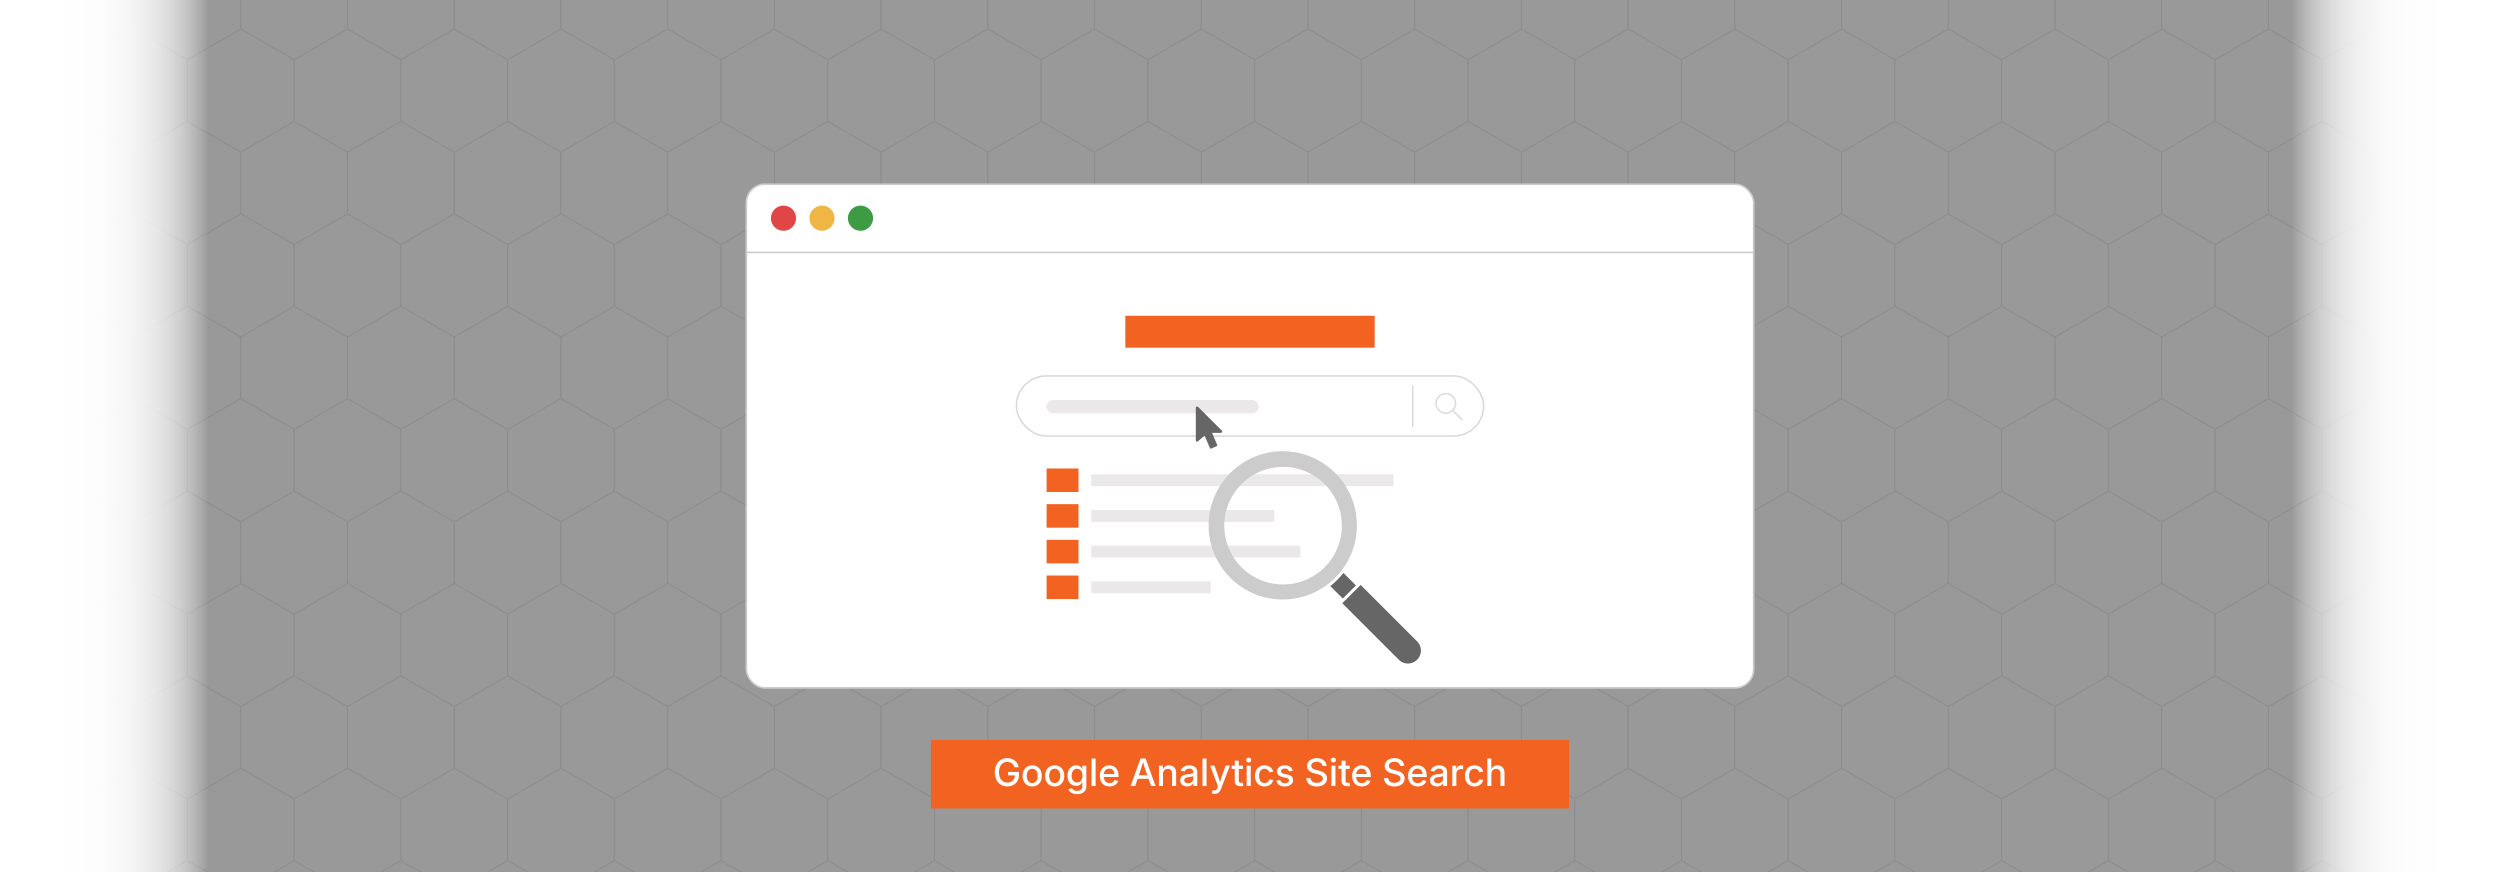 <svg id="Layer_1" data-name="Layer 1" xmlns="http://www.w3.org/2000/svg" xmlns:xlink="http://www.w3.org/1999/xlink" viewBox="0 0 860 300"><rect x="0" y="0" width="860" height="300" fill="#333333" stroke="none"/><defs><clipPath id="clip-path"><rect y="-22" width="859.693" height="343.693" fill="none"/></clipPath><linearGradient id="linear-gradient" y1="149.846" x2="71.783" y2="149.846" gradientUnits="userSpaceOnUse"><stop offset="0" stop-color="#fff"/><stop offset="0.373" stop-color="#fff" stop-opacity="0.993"/><stop offset="0.507" stop-color="#fff" stop-opacity="0.966"/><stop offset="0.603" stop-color="#fff" stop-opacity="0.92"/><stop offset="0.68" stop-color="#fff" stop-opacity="0.853"/><stop offset="0.746" stop-color="#fff" stop-opacity="0.767"/><stop offset="0.805" stop-color="#fff" stop-opacity="0.66"/><stop offset="0.858" stop-color="#fff" stop-opacity="0.533"/><stop offset="0.907" stop-color="#fff" stop-opacity="0.385"/><stop offset="0.952" stop-color="#fff" stop-opacity="0.216"/><stop offset="0.993" stop-color="#fff" stop-opacity="0.036"/><stop offset="1" stop-color="#fff" stop-opacity="0"/></linearGradient><linearGradient id="linear-gradient-2" x1="2007.894" y1="-833.495" x2="2079.676" y2="-833.495" gradientTransform="translate(-1219.676 983.341)" xlink:href="#linear-gradient"/></defs><g opacity="0.5"><g clip-path="url(#clip-path)"><polygon points="-27.301 -11.204 -27.301 9.984 -8.951 20.578 9.399 9.984 9.399 -11.204 -8.951 -21.798 -27.301 -11.204" fill="#fff" stroke="#e6e7e8" stroke-miterlimit="10" stroke-width="0.35"/><polygon points="9.411 -11.204 9.411 9.984 27.761 20.578 46.111 9.984 46.111 -11.204 27.761 -21.798 9.411 -11.204" fill="#fff" stroke="#e6e7e8" stroke-miterlimit="10" stroke-width="0.35"/><polygon points="46.123 -11.204 46.123 9.984 64.473 20.578 82.823 9.984 82.823 -11.204 64.473 -21.798 46.123 -11.204" fill="#fff" stroke="#e6e7e8" stroke-miterlimit="10" stroke-width="0.35"/><polygon points="82.835 -11.204 82.835 9.984 101.185 20.578 119.535 9.984 119.535 -11.204 101.185 -21.798 82.835 -11.204" fill="#fff" stroke="#e6e7e8" stroke-miterlimit="10" stroke-width="0.35"/><polygon points="119.547 -11.204 119.547 9.984 137.897 20.578 156.247 9.984 156.247 -11.204 137.897 -21.798 119.547 -11.204" fill="#fff" stroke="#e6e7e8" stroke-miterlimit="10" stroke-width="0.35"/><polygon points="156.259 -11.204 156.259 9.984 174.609 20.578 192.958 9.984 192.958 -11.204 174.609 -21.798 156.259 -11.204" fill="#fff" stroke="#e6e7e8" stroke-miterlimit="10" stroke-width="0.35"/><polygon points="192.971 -11.204 192.971 9.984 211.321 20.578 229.67 9.984 229.67 -11.204 211.321 -21.798 192.971 -11.204" fill="#fff" stroke="#e6e7e8" stroke-miterlimit="10" stroke-width="0.35"/><polygon points="229.683 -11.204 229.683 9.984 248.033 20.578 266.382 9.984 266.382 -11.204 248.033 -21.798 229.683 -11.204" fill="#fff" stroke="#e6e7e8" stroke-miterlimit="10" stroke-width="0.35"/><polygon points="266.395 -11.204 266.395 9.984 284.745 20.578 303.094 9.984 303.094 -11.204 284.745 -21.798 266.395 -11.204" fill="#fff" stroke="#e6e7e8" stroke-miterlimit="10" stroke-width="0.35"/><polygon points="303.107 -11.204 303.107 9.984 321.457 20.578 339.806 9.984 339.806 -11.204 321.457 -21.798 303.107 -11.204" fill="#fff" stroke="#e6e7e8" stroke-miterlimit="10" stroke-width="0.35"/><polygon points="339.819 -11.204 339.819 9.984 358.169 20.578 376.518 9.984 376.518 -11.204 358.169 -21.798 339.819 -11.204" fill="#fff" stroke="#e6e7e8" stroke-miterlimit="10" stroke-width="0.35"/><polygon points="376.531 -11.204 376.531 9.984 394.881 20.578 413.23 9.984 413.23 -11.204 394.881 -21.798 376.531 -11.204" fill="#fff" stroke="#e6e7e8" stroke-miterlimit="10" stroke-width="0.35"/><polygon points="413.243 -11.204 413.243 9.984 431.593 20.578 449.942 9.984 449.942 -11.204 431.593 -21.798 413.243 -11.204" fill="#fff" stroke="#e6e7e8" stroke-miterlimit="10" stroke-width="0.35"/><polygon points="449.955 -11.204 449.955 9.984 468.305 20.578 486.654 9.984 486.654 -11.204 468.305 -21.798 449.955 -11.204" fill="#fff" stroke="#e6e7e8" stroke-miterlimit="10" stroke-width="0.35"/><polygon points="486.667 -11.204 486.667 9.984 505.017 20.578 523.366 9.984 523.366 -11.204 505.017 -21.798 486.667 -11.204" fill="#fff" stroke="#e6e7e8" stroke-miterlimit="10" stroke-width="0.35"/><polygon points="523.379 -11.204 523.379 9.984 541.728 20.578 560.078 9.984 560.078 -11.204 541.728 -21.798 523.379 -11.204" fill="#fff" stroke="#e6e7e8" stroke-miterlimit="10" stroke-width="0.35"/><polygon points="560.091 -11.204 560.091 9.984 578.44 20.578 596.79 9.984 596.79 -11.204 578.44 -21.798 560.091 -11.204" fill="#fff" stroke="#e6e7e8" stroke-miterlimit="10" stroke-width="0.35"/><polygon points="596.803 -11.204 596.803 9.984 615.152 20.578 633.502 9.984 633.502 -11.204 615.152 -21.798 596.803 -11.204" fill="#fff" stroke="#e6e7e8" stroke-miterlimit="10" stroke-width="0.35"/><polygon points="633.515 -11.204 633.515 9.984 651.864 20.578 670.214 9.984 670.214 -11.204 651.864 -21.798 633.515 -11.204" fill="#fff" stroke="#e6e7e8" stroke-miterlimit="10" stroke-width="0.35"/><polygon points="670.227 -11.204 670.227 9.984 688.576 20.578 706.926 9.984 706.926 -11.204 688.576 -21.798 670.227 -11.204" fill="#fff" stroke="#e6e7e8" stroke-miterlimit="10" stroke-width="0.35"/><polygon points="706.939 -11.204 706.939 9.984 725.288 20.578 743.638 9.984 743.638 -11.204 725.288 -21.798 706.939 -11.204" fill="#fff" stroke="#e6e7e8" stroke-miterlimit="10" stroke-width="0.35"/><polygon points="743.651 -11.204 743.651 9.984 762 20.578 780.35 9.984 780.35 -11.204 762 -21.798 743.651 -11.204" fill="#fff" stroke="#e6e7e8" stroke-miterlimit="10" stroke-width="0.35"/><polygon points="780.363 -11.204 780.363 9.984 798.712 20.578 817.062 9.984 817.062 -11.204 798.712 -21.798 780.363 -11.204" fill="#fff" stroke="#e6e7e8" stroke-miterlimit="10" stroke-width="0.35"/><polygon points="817.075 -11.204 817.075 9.984 835.424 20.578 853.774 9.984 853.774 -11.204 835.424 -21.798 817.075 -11.204" fill="#fff" stroke="#e6e7e8" stroke-miterlimit="10" stroke-width="0.35"/><polygon points="853.787 -11.204 853.787 9.984 872.136 20.578 890.486 9.984 890.486 -11.204 872.136 -21.798 853.787 -11.204" fill="#fff" stroke="#e6e7e8" stroke-miterlimit="10" stroke-width="0.35"/><polygon points="-8.945 20.584 -8.945 41.772 9.405 52.366 27.755 41.772 27.755 20.584 9.405 9.99 -8.945 20.584" fill="#fff" stroke="#e6e7e8" stroke-miterlimit="10" stroke-width="0.35"/><polygon points="27.767 20.584 27.767 41.772 46.117 52.366 64.467 41.772 64.467 20.584 46.117 9.99 27.767 20.584" fill="#fff" stroke="#e6e7e8" stroke-miterlimit="10" stroke-width="0.35"/><polygon points="64.479 20.584 64.479 41.772 82.829 52.366 101.179 41.772 101.179 20.584 82.829 9.99 64.479 20.584" fill="#fff" stroke="#e6e7e8" stroke-miterlimit="10" stroke-width="0.35"/><polygon points="101.191 20.584 101.191 41.772 119.541 52.366 137.891 41.772 137.891 20.584 119.541 9.99 101.191 20.584" fill="#fff" stroke="#e6e7e8" stroke-miterlimit="10" stroke-width="0.35"/><polygon points="137.903 20.584 137.903 41.772 156.253 52.366 174.603 41.772 174.603 20.584 156.253 9.99 137.903 20.584" fill="#fff" stroke="#e6e7e8" stroke-miterlimit="10" stroke-width="0.35"/><polygon points="174.615 20.584 174.615 41.772 192.965 52.366 211.314 41.772 211.314 20.584 192.965 9.99 174.615 20.584" fill="#fff" stroke="#e6e7e8" stroke-miterlimit="10" stroke-width="0.35"/><polygon points="211.327 20.584 211.327 41.772 229.677 52.366 248.026 41.772 248.026 20.584 229.677 9.99 211.327 20.584" fill="#fff" stroke="#e6e7e8" stroke-miterlimit="10" stroke-width="0.35"/><polygon points="248.039 20.584 248.039 41.772 266.389 52.366 284.738 41.772 284.738 20.584 266.389 9.99 248.039 20.584" fill="#fff" stroke="#e6e7e8" stroke-miterlimit="10" stroke-width="0.35"/><polygon points="284.751 20.584 284.751 41.772 303.101 52.366 321.45 41.772 321.45 20.584 303.101 9.99 284.751 20.584" fill="#fff" stroke="#e6e7e8" stroke-miterlimit="10" stroke-width="0.35"/><polygon points="321.463 20.584 321.463 41.772 339.813 52.366 358.162 41.772 358.162 20.584 339.813 9.99 321.463 20.584" fill="#fff" stroke="#e6e7e8" stroke-miterlimit="10" stroke-width="0.35"/><polygon points="358.175 20.584 358.175 41.772 376.525 52.366 394.874 41.772 394.874 20.584 376.525 9.99 358.175 20.584" fill="#fff" stroke="#e6e7e8" stroke-miterlimit="10" stroke-width="0.35"/><polygon points="394.887 20.584 394.887 41.772 413.237 52.366 431.586 41.772 431.586 20.584 413.237 9.99 394.887 20.584" fill="#fff" stroke="#e6e7e8" stroke-miterlimit="10" stroke-width="0.35"/><polygon points="431.599 20.584 431.599 41.772 449.949 52.366 468.298 41.772 468.298 20.584 449.949 9.99 431.599 20.584" fill="#fff" stroke="#e6e7e8" stroke-miterlimit="10" stroke-width="0.35"/><polygon points="468.311 20.584 468.311 41.772 486.661 52.366 505.01 41.772 505.01 20.584 486.661 9.99 468.311 20.584" fill="#fff" stroke="#e6e7e8" stroke-miterlimit="10" stroke-width="0.35"/><polygon points="505.023 20.584 505.023 41.772 523.373 52.366 541.722 41.772 541.722 20.584 523.373 9.99 505.023 20.584" fill="#fff" stroke="#e6e7e8" stroke-miterlimit="10" stroke-width="0.35"/><polygon points="541.735 20.584 541.735 41.772 560.084 52.366 578.434 41.772 578.434 20.584 560.084 9.99 541.735 20.584" fill="#fff" stroke="#e6e7e8" stroke-miterlimit="10" stroke-width="0.35"/><polygon points="578.447 20.584 578.447 41.772 596.796 52.366 615.146 41.772 615.146 20.584 596.796 9.99 578.447 20.584" fill="#fff" stroke="#e6e7e8" stroke-miterlimit="10" stroke-width="0.35"/><polygon points="615.159 20.584 615.159 41.772 633.508 52.366 651.858 41.772 651.858 20.584 633.508 9.99 615.159 20.584" fill="#fff" stroke="#e6e7e8" stroke-miterlimit="10" stroke-width="0.35"/><polygon points="651.871 20.584 651.871 41.772 670.22 52.366 688.57 41.772 688.57 20.584 670.22 9.99 651.871 20.584" fill="#fff" stroke="#e6e7e8" stroke-miterlimit="10" stroke-width="0.35"/><polygon points="688.583 20.584 688.583 41.772 706.932 52.366 725.282 41.772 725.282 20.584 706.932 9.99 688.583 20.584" fill="#fff" stroke="#e6e7e8" stroke-miterlimit="10" stroke-width="0.35"/><polygon points="725.295 20.584 725.295 41.772 743.644 52.366 761.994 41.772 761.994 20.584 743.644 9.99 725.295 20.584" fill="#fff" stroke="#e6e7e8" stroke-miterlimit="10" stroke-width="0.35"/><polygon points="762.007 20.584 762.007 41.772 780.356 52.366 798.706 41.772 798.706 20.584 780.356 9.99 762.007 20.584" fill="#fff" stroke="#e6e7e8" stroke-miterlimit="10" stroke-width="0.35"/><polygon points="798.719 20.584 798.719 41.772 817.068 52.366 835.418 41.772 835.418 20.584 817.068 9.99 798.719 20.584" fill="#fff" stroke="#e6e7e8" stroke-miterlimit="10" stroke-width="0.35"/><polygon points="835.431 20.584 835.431 41.772 853.78 52.366 872.13 41.772 872.13 20.584 853.78 9.99 835.431 20.584" fill="#fff" stroke="#e6e7e8" stroke-miterlimit="10" stroke-width="0.35"/><polygon points="-27.301 52.371 -27.301 73.56 -8.951 84.154 9.399 73.56 9.399 52.371 -8.951 41.777 -27.301 52.371" fill="#fff" stroke="#e6e7e8" stroke-miterlimit="10" stroke-width="0.35"/><polygon points="9.411 52.371 9.411 73.56 27.761 84.154 46.111 73.56 46.111 52.371 27.761 41.777 9.411 52.371" fill="#fff" stroke="#e6e7e8" stroke-miterlimit="10" stroke-width="0.35"/><polygon points="46.123 52.371 46.123 73.56 64.473 84.154 82.823 73.56 82.823 52.371 64.473 41.777 46.123 52.371" fill="#fff" stroke="#e6e7e8" stroke-miterlimit="10" stroke-width="0.35"/><polygon points="82.835 52.371 82.835 73.56 101.185 84.154 119.535 73.56 119.535 52.371 101.185 41.777 82.835 52.371" fill="#fff" stroke="#e6e7e8" stroke-miterlimit="10" stroke-width="0.35"/><polygon points="119.547 52.371 119.547 73.56 137.897 84.154 156.247 73.56 156.247 52.371 137.897 41.777 119.547 52.371" fill="#fff" stroke="#e6e7e8" stroke-miterlimit="10" stroke-width="0.35"/><polygon points="156.259 52.371 156.259 73.56 174.609 84.154 192.958 73.56 192.958 52.371 174.609 41.777 156.259 52.371" fill="#fff" stroke="#e6e7e8" stroke-miterlimit="10" stroke-width="0.35"/><polygon points="192.971 52.371 192.971 73.56 211.321 84.154 229.67 73.56 229.67 52.371 211.321 41.777 192.971 52.371" fill="#fff" stroke="#e6e7e8" stroke-miterlimit="10" stroke-width="0.35"/><polygon points="229.683 52.371 229.683 73.56 248.033 84.154 266.382 73.56 266.382 52.371 248.033 41.777 229.683 52.371" fill="#fff" stroke="#e6e7e8" stroke-miterlimit="10" stroke-width="0.35"/><polygon points="266.395 52.371 266.395 73.56 284.745 84.154 303.094 73.56 303.094 52.371 284.745 41.777 266.395 52.371" fill="#fff" stroke="#e6e7e8" stroke-miterlimit="10" stroke-width="0.35"/><polygon points="303.107 52.371 303.107 73.56 321.457 84.154 339.806 73.56 339.806 52.371 321.457 41.777 303.107 52.371" fill="#fff" stroke="#e6e7e8" stroke-miterlimit="10" stroke-width="0.35"/><polygon points="339.819 52.371 339.819 73.56 358.169 84.154 376.518 73.56 376.518 52.371 358.169 41.777 339.819 52.371" fill="#fff" stroke="#e6e7e8" stroke-miterlimit="10" stroke-width="0.35"/><polygon points="376.531 52.371 376.531 73.56 394.881 84.154 413.23 73.56 413.23 52.371 394.881 41.777 376.531 52.371" fill="#fff" stroke="#e6e7e8" stroke-miterlimit="10" stroke-width="0.35"/><polygon points="413.243 52.371 413.243 73.56 431.593 84.154 449.942 73.56 449.942 52.371 431.593 41.777 413.243 52.371" fill="#fff" stroke="#e6e7e8" stroke-miterlimit="10" stroke-width="0.35"/><polygon points="449.955 52.371 449.955 73.56 468.305 84.154 486.654 73.56 486.654 52.371 468.305 41.777 449.955 52.371" fill="#fff" stroke="#e6e7e8" stroke-miterlimit="10" stroke-width="0.35"/><polygon points="486.667 52.371 486.667 73.56 505.017 84.154 523.366 73.56 523.366 52.371 505.017 41.777 486.667 52.371" fill="#fff" stroke="#e6e7e8" stroke-miterlimit="10" stroke-width="0.35"/><polygon points="523.379 52.371 523.379 73.56 541.728 84.154 560.078 73.56 560.078 52.371 541.728 41.777 523.379 52.371" fill="#fff" stroke="#e6e7e8" stroke-miterlimit="10" stroke-width="0.35"/><polygon points="560.091 52.371 560.091 73.56 578.44 84.154 596.79 73.56 596.79 52.371 578.44 41.777 560.091 52.371" fill="#fff" stroke="#e6e7e8" stroke-miterlimit="10" stroke-width="0.35"/><polygon points="596.803 52.371 596.803 73.56 615.152 84.154 633.502 73.56 633.502 52.371 615.152 41.777 596.803 52.371" fill="#fff" stroke="#e6e7e8" stroke-miterlimit="10" stroke-width="0.35"/><polygon points="633.515 52.371 633.515 73.56 651.864 84.154 670.214 73.56 670.214 52.371 651.864 41.777 633.515 52.371" fill="#fff" stroke="#e6e7e8" stroke-miterlimit="10" stroke-width="0.35"/><polygon points="670.227 52.371 670.227 73.56 688.576 84.154 706.926 73.56 706.926 52.371 688.576 41.777 670.227 52.371" fill="#fff" stroke="#e6e7e8" stroke-miterlimit="10" stroke-width="0.35"/><polygon points="706.939 52.371 706.939 73.56 725.288 84.154 743.638 73.56 743.638 52.371 725.288 41.777 706.939 52.371" fill="#fff" stroke="#e6e7e8" stroke-miterlimit="10" stroke-width="0.35"/><polygon points="743.651 52.371 743.651 73.56 762 84.154 780.35 73.56 780.35 52.371 762 41.777 743.651 52.371" fill="#fff" stroke="#e6e7e8" stroke-miterlimit="10" stroke-width="0.35"/><polygon points="780.363 52.371 780.363 73.56 798.712 84.154 817.062 73.56 817.062 52.371 798.712 41.777 780.363 52.371" fill="#fff" stroke="#e6e7e8" stroke-miterlimit="10" stroke-width="0.35"/><polygon points="817.075 52.371 817.075 73.56 835.424 84.154 853.774 73.56 853.774 52.371 835.424 41.777 817.075 52.371" fill="#fff" stroke="#e6e7e8" stroke-miterlimit="10" stroke-width="0.35"/><polygon points="853.787 52.371 853.787 73.56 872.136 84.154 890.486 73.56 890.486 52.371 872.136 41.777 853.787 52.371" fill="#fff" stroke="#e6e7e8" stroke-miterlimit="10" stroke-width="0.35"/><polygon points="-8.945 84.159 -8.945 105.347 9.405 115.942 27.755 105.347 27.755 84.159 9.405 73.565 -8.945 84.159" fill="#fff" stroke="#e6e7e8" stroke-miterlimit="10" stroke-width="0.35"/><polygon points="27.767 84.159 27.767 105.347 46.117 115.942 64.467 105.347 64.467 84.159 46.117 73.565 27.767 84.159" fill="#fff" stroke="#e6e7e8" stroke-miterlimit="10" stroke-width="0.35"/><polygon points="64.479 84.159 64.479 105.347 82.829 115.942 101.179 105.347 101.179 84.159 82.829 73.565 64.479 84.159" fill="#fff" stroke="#e6e7e8" stroke-miterlimit="10" stroke-width="0.35"/><polygon points="101.191 84.159 101.191 105.347 119.541 115.942 137.891 105.347 137.891 84.159 119.541 73.565 101.191 84.159" fill="#fff" stroke="#e6e7e8" stroke-miterlimit="10" stroke-width="0.35"/><polygon points="137.903 84.159 137.903 105.347 156.253 115.942 174.603 105.347 174.603 84.159 156.253 73.565 137.903 84.159" fill="#fff" stroke="#e6e7e8" stroke-miterlimit="10" stroke-width="0.35"/><polygon points="174.615 84.159 174.615 105.347 192.965 115.942 211.314 105.347 211.314 84.159 192.965 73.565 174.615 84.159" fill="#fff" stroke="#e6e7e8" stroke-miterlimit="10" stroke-width="0.35"/><polygon points="211.327 84.159 211.327 105.347 229.677 115.942 248.026 105.347 248.026 84.159 229.677 73.565 211.327 84.159" fill="#fff" stroke="#e6e7e8" stroke-miterlimit="10" stroke-width="0.35"/><polygon points="248.039 84.159 248.039 105.347 266.389 115.942 284.738 105.347 284.738 84.159 266.389 73.565 248.039 84.159" fill="#fff" stroke="#e6e7e8" stroke-miterlimit="10" stroke-width="0.35"/><polygon points="284.751 84.159 284.751 105.347 303.101 115.942 321.45 105.347 321.45 84.159 303.101 73.565 284.751 84.159" fill="#fff" stroke="#e6e7e8" stroke-miterlimit="10" stroke-width="0.35"/><polygon points="321.463 84.159 321.463 105.347 339.813 115.942 358.162 105.347 358.162 84.159 339.813 73.565 321.463 84.159" fill="#fff" stroke="#e6e7e8" stroke-miterlimit="10" stroke-width="0.35"/><polygon points="358.175 84.159 358.175 105.347 376.525 115.942 394.874 105.347 394.874 84.159 376.525 73.565 358.175 84.159" fill="#fff" stroke="#e6e7e8" stroke-miterlimit="10" stroke-width="0.35"/><polygon points="394.887 84.159 394.887 105.347 413.237 115.942 431.586 105.347 431.586 84.159 413.237 73.565 394.887 84.159" fill="#fff" stroke="#e6e7e8" stroke-miterlimit="10" stroke-width="0.35"/><polygon points="431.599 84.159 431.599 105.347 449.949 115.942 468.298 105.347 468.298 84.159 449.949 73.565 431.599 84.159" fill="#fff" stroke="#e6e7e8" stroke-miterlimit="10" stroke-width="0.35"/><polygon points="468.311 84.159 468.311 105.347 486.661 115.942 505.01 105.347 505.01 84.159 486.661 73.565 468.311 84.159" fill="#fff" stroke="#e6e7e8" stroke-miterlimit="10" stroke-width="0.35"/><polygon points="505.023 84.159 505.023 105.347 523.373 115.942 541.722 105.347 541.722 84.159 523.373 73.565 505.023 84.159" fill="#fff" stroke="#e6e7e8" stroke-miterlimit="10" stroke-width="0.35"/><polygon points="541.735 84.159 541.735 105.347 560.084 115.942 578.434 105.347 578.434 84.159 560.084 73.565 541.735 84.159" fill="#fff" stroke="#e6e7e8" stroke-miterlimit="10" stroke-width="0.35"/><polygon points="578.447 84.159 578.447 105.347 596.796 115.942 615.146 105.347 615.146 84.159 596.796 73.565 578.447 84.159" fill="#fff" stroke="#e6e7e8" stroke-miterlimit="10" stroke-width="0.35"/><polygon points="615.159 84.159 615.159 105.347 633.508 115.942 651.858 105.347 651.858 84.159 633.508 73.565 615.159 84.159" fill="#fff" stroke="#e6e7e8" stroke-miterlimit="10" stroke-width="0.35"/><polygon points="651.871 84.159 651.871 105.347 670.22 115.942 688.57 105.347 688.57 84.159 670.22 73.565 651.871 84.159" fill="#fff" stroke="#e6e7e8" stroke-miterlimit="10" stroke-width="0.35"/><polygon points="688.583 84.159 688.583 105.347 706.932 115.942 725.282 105.347 725.282 84.159 706.932 73.565 688.583 84.159" fill="#fff" stroke="#e6e7e8" stroke-miterlimit="10" stroke-width="0.35"/><polygon points="725.295 84.159 725.295 105.347 743.644 115.942 761.994 105.347 761.994 84.159 743.644 73.565 725.295 84.159" fill="#fff" stroke="#e6e7e8" stroke-miterlimit="10" stroke-width="0.35"/><polygon points="762.007 84.159 762.007 105.347 780.356 115.942 798.706 105.347 798.706 84.159 780.356 73.565 762.007 84.159" fill="#fff" stroke="#e6e7e8" stroke-miterlimit="10" stroke-width="0.35"/><polygon points="798.719 84.159 798.719 105.347 817.068 115.942 835.418 105.347 835.418 84.159 817.068 73.565 798.719 84.159" fill="#fff" stroke="#e6e7e8" stroke-miterlimit="10" stroke-width="0.35"/><polygon points="835.431 84.159 835.431 105.347 853.78 115.942 872.13 105.347 872.13 84.159 853.78 73.565 835.431 84.159" fill="#fff" stroke="#e6e7e8" stroke-miterlimit="10" stroke-width="0.35"/><polygon points="-27.301 115.947 -27.301 137.135 -8.951 147.729 9.399 137.135 9.399 115.947 -8.951 105.353 -27.301 115.947" fill="#fff" stroke="#e6e7e8" stroke-miterlimit="10" stroke-width="0.35"/><polygon points="9.411 115.947 9.411 137.135 27.761 147.729 46.111 137.135 46.111 115.947 27.761 105.353 9.411 115.947" fill="#fff" stroke="#e6e7e8" stroke-miterlimit="10" stroke-width="0.35"/><polygon points="46.123 115.947 46.123 137.135 64.473 147.729 82.823 137.135 82.823 115.947 64.473 105.353 46.123 115.947" fill="#fff" stroke="#e6e7e8" stroke-miterlimit="10" stroke-width="0.35"/><polygon points="82.835 115.947 82.835 137.135 101.185 147.729 119.535 137.135 119.535 115.947 101.185 105.353 82.835 115.947" fill="#fff" stroke="#e6e7e8" stroke-miterlimit="10" stroke-width="0.35"/><polygon points="119.547 115.947 119.547 137.135 137.897 147.729 156.247 137.135 156.247 115.947 137.897 105.353 119.547 115.947" fill="#fff" stroke="#e6e7e8" stroke-miterlimit="10" stroke-width="0.35"/><polygon points="156.259 115.947 156.259 137.135 174.609 147.729 192.958 137.135 192.958 115.947 174.609 105.353 156.259 115.947" fill="#fff" stroke="#e6e7e8" stroke-miterlimit="10" stroke-width="0.35"/><polygon points="192.971 115.947 192.971 137.135 211.321 147.729 229.67 137.135 229.67 115.947 211.321 105.353 192.971 115.947" fill="#fff" stroke="#e6e7e8" stroke-miterlimit="10" stroke-width="0.35"/><polygon points="229.683 115.947 229.683 137.135 248.033 147.729 266.382 137.135 266.382 115.947 248.033 105.353 229.683 115.947" fill="#fff" stroke="#e6e7e8" stroke-miterlimit="10" stroke-width="0.35"/><polygon points="266.395 115.947 266.395 137.135 284.745 147.729 303.094 137.135 303.094 115.947 284.745 105.353 266.395 115.947" fill="#fff" stroke="#e6e7e8" stroke-miterlimit="10" stroke-width="0.35"/><polygon points="303.107 115.947 303.107 137.135 321.457 147.729 339.806 137.135 339.806 115.947 321.457 105.353 303.107 115.947" fill="#fff" stroke="#e6e7e8" stroke-miterlimit="10" stroke-width="0.35"/><polygon points="339.819 115.947 339.819 137.135 358.169 147.729 376.518 137.135 376.518 115.947 358.169 105.353 339.819 115.947" fill="#fff" stroke="#e6e7e8" stroke-miterlimit="10" stroke-width="0.35"/><polygon points="376.531 115.947 376.531 137.135 394.881 147.729 413.23 137.135 413.23 115.947 394.881 105.353 376.531 115.947" fill="#fff" stroke="#e6e7e8" stroke-miterlimit="10" stroke-width="0.35"/><polygon points="413.243 115.947 413.243 137.135 431.593 147.729 449.942 137.135 449.942 115.947 431.593 105.353 413.243 115.947" fill="#fff" stroke="#e6e7e8" stroke-miterlimit="10" stroke-width="0.35"/><polygon points="449.955 115.947 449.955 137.135 468.305 147.729 486.654 137.135 486.654 115.947 468.305 105.353 449.955 115.947" fill="#fff" stroke="#e6e7e8" stroke-miterlimit="10" stroke-width="0.35"/><polygon points="486.667 115.947 486.667 137.135 505.017 147.729 523.366 137.135 523.366 115.947 505.017 105.353 486.667 115.947" fill="#fff" stroke="#e6e7e8" stroke-miterlimit="10" stroke-width="0.35"/><polygon points="523.379 115.947 523.379 137.135 541.728 147.729 560.078 137.135 560.078 115.947 541.728 105.353 523.379 115.947" fill="#fff" stroke="#e6e7e8" stroke-miterlimit="10" stroke-width="0.35"/><polygon points="560.091 115.947 560.091 137.135 578.44 147.729 596.79 137.135 596.79 115.947 578.44 105.353 560.091 115.947" fill="#fff" stroke="#e6e7e8" stroke-miterlimit="10" stroke-width="0.35"/><polygon points="596.803 115.947 596.803 137.135 615.152 147.729 633.502 137.135 633.502 115.947 615.152 105.353 596.803 115.947" fill="#fff" stroke="#e6e7e8" stroke-miterlimit="10" stroke-width="0.35"/><polygon points="633.515 115.947 633.515 137.135 651.864 147.729 670.214 137.135 670.214 115.947 651.864 105.353 633.515 115.947" fill="#fff" stroke="#e6e7e8" stroke-miterlimit="10" stroke-width="0.35"/><polygon points="670.227 115.947 670.227 137.135 688.576 147.729 706.926 137.135 706.926 115.947 688.576 105.353 670.227 115.947" fill="#fff" stroke="#e6e7e8" stroke-miterlimit="10" stroke-width="0.35"/><polygon points="706.939 115.947 706.939 137.135 725.288 147.729 743.638 137.135 743.638 115.947 725.288 105.353 706.939 115.947" fill="#fff" stroke="#e6e7e8" stroke-miterlimit="10" stroke-width="0.35"/><polygon points="743.651 115.947 743.651 137.135 762 147.729 780.35 137.135 780.35 115.947 762 105.353 743.651 115.947" fill="#fff" stroke="#e6e7e8" stroke-miterlimit="10" stroke-width="0.35"/><polygon points="780.363 115.947 780.363 137.135 798.712 147.729 817.062 137.135 817.062 115.947 798.712 105.353 780.363 115.947" fill="#fff" stroke="#e6e7e8" stroke-miterlimit="10" stroke-width="0.35"/><polygon points="817.075 115.947 817.075 137.135 835.424 147.729 853.774 137.135 853.774 115.947 835.424 105.353 817.075 115.947" fill="#fff" stroke="#e6e7e8" stroke-miterlimit="10" stroke-width="0.35"/><polygon points="853.787 115.947 853.787 137.135 872.136 147.729 890.486 137.135 890.486 115.947 872.136 105.353 853.787 115.947" fill="#fff" stroke="#e6e7e8" stroke-miterlimit="10" stroke-width="0.35"/><polygon points="-8.945 147.735 -8.945 168.923 9.405 179.517 27.755 168.923 27.755 147.735 9.405 137.14 -8.945 147.735" fill="#fff" stroke="#e6e7e8" stroke-miterlimit="10" stroke-width="0.35"/><polygon points="27.767 147.735 27.767 168.923 46.117 179.517 64.467 168.923 64.467 147.735 46.117 137.14 27.767 147.735" fill="#fff" stroke="#e6e7e8" stroke-miterlimit="10" stroke-width="0.35"/><polygon points="64.479 147.735 64.479 168.923 82.829 179.517 101.179 168.923 101.179 147.735 82.829 137.14 64.479 147.735" fill="#fff" stroke="#e6e7e8" stroke-miterlimit="10" stroke-width="0.35"/><polygon points="101.191 147.735 101.191 168.923 119.541 179.517 137.891 168.923 137.891 147.735 119.541 137.14 101.191 147.735" fill="#fff" stroke="#e6e7e8" stroke-miterlimit="10" stroke-width="0.35"/><polygon points="137.903 147.735 137.903 168.923 156.253 179.517 174.603 168.923 174.603 147.735 156.253 137.14 137.903 147.735" fill="#fff" stroke="#e6e7e8" stroke-miterlimit="10" stroke-width="0.35"/><polygon points="174.615 147.735 174.615 168.923 192.965 179.517 211.314 168.923 211.314 147.735 192.965 137.14 174.615 147.735" fill="#fff" stroke="#e6e7e8" stroke-miterlimit="10" stroke-width="0.35"/><polygon points="211.327 147.735 211.327 168.923 229.677 179.517 248.026 168.923 248.026 147.735 229.677 137.14 211.327 147.735" fill="#fff" stroke="#e6e7e8" stroke-miterlimit="10" stroke-width="0.35"/><polygon points="248.039 147.735 248.039 168.923 266.389 179.517 284.738 168.923 284.738 147.735 266.389 137.14 248.039 147.735" fill="#fff" stroke="#e6e7e8" stroke-miterlimit="10" stroke-width="0.35"/><polygon points="284.751 147.735 284.751 168.923 303.101 179.517 321.45 168.923 321.45 147.735 303.101 137.14 284.751 147.735" fill="#fff" stroke="#e6e7e8" stroke-miterlimit="10" stroke-width="0.35"/><polygon points="321.463 147.735 321.463 168.923 339.813 179.517 358.162 168.923 358.162 147.735 339.813 137.14 321.463 147.735" fill="#fff" stroke="#e6e7e8" stroke-miterlimit="10" stroke-width="0.35"/><polygon points="358.175 147.735 358.175 168.923 376.525 179.517 394.874 168.923 394.874 147.735 376.525 137.14 358.175 147.735" fill="#fff" stroke="#e6e7e8" stroke-miterlimit="10" stroke-width="0.35"/><polygon points="394.887 147.735 394.887 168.923 413.237 179.517 431.586 168.923 431.586 147.735 413.237 137.14 394.887 147.735" fill="#fff" stroke="#e6e7e8" stroke-miterlimit="10" stroke-width="0.35"/><polygon points="431.599 147.735 431.599 168.923 449.949 179.517 468.298 168.923 468.298 147.735 449.949 137.14 431.599 147.735" fill="#fff" stroke="#e6e7e8" stroke-miterlimit="10" stroke-width="0.35"/><polygon points="468.311 147.735 468.311 168.923 486.661 179.517 505.01 168.923 505.01 147.735 486.661 137.14 468.311 147.735" fill="#fff" stroke="#e6e7e8" stroke-miterlimit="10" stroke-width="0.35"/><polygon points="505.023 147.735 505.023 168.923 523.373 179.517 541.722 168.923 541.722 147.735 523.373 137.14 505.023 147.735" fill="#fff" stroke="#e6e7e8" stroke-miterlimit="10" stroke-width="0.35"/><polygon points="541.735 147.735 541.735 168.923 560.084 179.517 578.434 168.923 578.434 147.735 560.084 137.14 541.735 147.735" fill="#fff" stroke="#e6e7e8" stroke-miterlimit="10" stroke-width="0.35"/><polygon points="578.447 147.735 578.447 168.923 596.796 179.517 615.146 168.923 615.146 147.735 596.796 137.14 578.447 147.735" fill="#fff" stroke="#e6e7e8" stroke-miterlimit="10" stroke-width="0.35"/><polygon points="615.159 147.735 615.159 168.923 633.508 179.517 651.858 168.923 651.858 147.735 633.508 137.14 615.159 147.735" fill="#fff" stroke="#e6e7e8" stroke-miterlimit="10" stroke-width="0.35"/><polygon points="651.871 147.735 651.871 168.923 670.22 179.517 688.57 168.923 688.57 147.735 670.22 137.14 651.871 147.735" fill="#fff" stroke="#e6e7e8" stroke-miterlimit="10" stroke-width="0.35"/><polygon points="688.583 147.735 688.583 168.923 706.932 179.517 725.282 168.923 725.282 147.735 706.932 137.14 688.583 147.735" fill="#fff" stroke="#e6e7e8" stroke-miterlimit="10" stroke-width="0.35"/><polygon points="725.295 147.735 725.295 168.923 743.644 179.517 761.994 168.923 761.994 147.735 743.644 137.14 725.295 147.735" fill="#fff" stroke="#e6e7e8" stroke-miterlimit="10" stroke-width="0.35"/><polygon points="762.007 147.735 762.007 168.923 780.356 179.517 798.706 168.923 798.706 147.735 780.356 137.14 762.007 147.735" fill="#fff" stroke="#e6e7e8" stroke-miterlimit="10" stroke-width="0.35"/><polygon points="798.719 147.735 798.719 168.923 817.068 179.517 835.418 168.923 835.418 147.735 817.068 137.14 798.719 147.735" fill="#fff" stroke="#e6e7e8" stroke-miterlimit="10" stroke-width="0.35"/><polygon points="835.431 147.735 835.431 168.923 853.78 179.517 872.13 168.923 872.13 147.735 853.78 137.14 835.431 147.735" fill="#fff" stroke="#e6e7e8" stroke-miterlimit="10" stroke-width="0.35"/><polygon points="-27.301 179.522 -27.301 200.711 -8.951 211.305 9.399 200.711 9.399 179.522 -8.951 168.928 -27.301 179.522" fill="#fff" stroke="#e6e7e8" stroke-miterlimit="10" stroke-width="0.35"/><polygon points="9.411 179.522 9.411 200.711 27.761 211.305 46.111 200.711 46.111 179.522 27.761 168.928 9.411 179.522" fill="#fff" stroke="#e6e7e8" stroke-miterlimit="10" stroke-width="0.35"/><polygon points="46.123 179.522 46.123 200.711 64.473 211.305 82.823 200.711 82.823 179.522 64.473 168.928 46.123 179.522" fill="#fff" stroke="#e6e7e8" stroke-miterlimit="10" stroke-width="0.35"/><polygon points="82.835 179.522 82.835 200.711 101.185 211.305 119.535 200.711 119.535 179.522 101.185 168.928 82.835 179.522" fill="#fff" stroke="#e6e7e8" stroke-miterlimit="10" stroke-width="0.35"/><polygon points="119.547 179.522 119.547 200.711 137.897 211.305 156.247 200.711 156.247 179.522 137.897 168.928 119.547 179.522" fill="#fff" stroke="#e6e7e8" stroke-miterlimit="10" stroke-width="0.35"/><polygon points="156.259 179.522 156.259 200.711 174.609 211.305 192.958 200.711 192.958 179.522 174.609 168.928 156.259 179.522" fill="#fff" stroke="#e6e7e8" stroke-miterlimit="10" stroke-width="0.35"/><polygon points="192.971 179.522 192.971 200.711 211.321 211.305 229.67 200.711 229.67 179.522 211.321 168.928 192.971 179.522" fill="#fff" stroke="#e6e7e8" stroke-miterlimit="10" stroke-width="0.35"/><polygon points="229.683 179.522 229.683 200.711 248.033 211.305 266.382 200.711 266.382 179.522 248.033 168.928 229.683 179.522" fill="#fff" stroke="#e6e7e8" stroke-miterlimit="10" stroke-width="0.35"/><polygon points="266.395 179.522 266.395 200.711 284.745 211.305 303.094 200.711 303.094 179.522 284.745 168.928 266.395 179.522" fill="#fff" stroke="#e6e7e8" stroke-miterlimit="10" stroke-width="0.35"/><polygon points="303.107 179.522 303.107 200.711 321.457 211.305 339.806 200.711 339.806 179.522 321.457 168.928 303.107 179.522" fill="#fff" stroke="#e6e7e8" stroke-miterlimit="10" stroke-width="0.35"/><polygon points="339.819 179.522 339.819 200.711 358.169 211.305 376.518 200.711 376.518 179.522 358.169 168.928 339.819 179.522" fill="#fff" stroke="#e6e7e8" stroke-miterlimit="10" stroke-width="0.35"/><polygon points="376.531 179.522 376.531 200.711 394.881 211.305 413.23 200.711 413.23 179.522 394.881 168.928 376.531 179.522" fill="#fff" stroke="#e6e7e8" stroke-miterlimit="10" stroke-width="0.35"/><polygon points="413.243 179.522 413.243 200.711 431.593 211.305 449.942 200.711 449.942 179.522 431.593 168.928 413.243 179.522" fill="#fff" stroke="#e6e7e8" stroke-miterlimit="10" stroke-width="0.35"/><polygon points="449.955 179.522 449.955 200.711 468.305 211.305 486.654 200.711 486.654 179.522 468.305 168.928 449.955 179.522" fill="#fff" stroke="#e6e7e8" stroke-miterlimit="10" stroke-width="0.35"/><polygon points="486.667 179.522 486.667 200.711 505.017 211.305 523.366 200.711 523.366 179.522 505.017 168.928 486.667 179.522" fill="#fff" stroke="#e6e7e8" stroke-miterlimit="10" stroke-width="0.35"/><polygon points="523.379 179.522 523.379 200.711 541.728 211.305 560.078 200.711 560.078 179.522 541.728 168.928 523.379 179.522" fill="#fff" stroke="#e6e7e8" stroke-miterlimit="10" stroke-width="0.35"/><polygon points="560.091 179.522 560.091 200.711 578.44 211.305 596.79 200.711 596.79 179.522 578.44 168.928 560.091 179.522" fill="#fff" stroke="#e6e7e8" stroke-miterlimit="10" stroke-width="0.35"/><polygon points="596.803 179.522 596.803 200.711 615.152 211.305 633.502 200.711 633.502 179.522 615.152 168.928 596.803 179.522" fill="#fff" stroke="#e6e7e8" stroke-miterlimit="10" stroke-width="0.35"/><polygon points="633.515 179.522 633.515 200.711 651.864 211.305 670.214 200.711 670.214 179.522 651.864 168.928 633.515 179.522" fill="#fff" stroke="#e6e7e8" stroke-miterlimit="10" stroke-width="0.35"/><polygon points="670.227 179.522 670.227 200.711 688.576 211.305 706.926 200.711 706.926 179.522 688.576 168.928 670.227 179.522" fill="#fff" stroke="#e6e7e8" stroke-miterlimit="10" stroke-width="0.35"/><polygon points="706.939 179.522 706.939 200.711 725.288 211.305 743.638 200.711 743.638 179.522 725.288 168.928 706.939 179.522" fill="#fff" stroke="#e6e7e8" stroke-miterlimit="10" stroke-width="0.35"/><polygon points="743.651 179.522 743.651 200.711 762 211.305 780.35 200.711 780.35 179.522 762 168.928 743.651 179.522" fill="#fff" stroke="#e6e7e8" stroke-miterlimit="10" stroke-width="0.35"/><polygon points="780.363 179.522 780.363 200.711 798.712 211.305 817.062 200.711 817.062 179.522 798.712 168.928 780.363 179.522" fill="#fff" stroke="#e6e7e8" stroke-miterlimit="10" stroke-width="0.35"/><polygon points="817.075 179.522 817.075 200.711 835.424 211.305 853.774 200.711 853.774 179.522 835.424 168.928 817.075 179.522" fill="#fff" stroke="#e6e7e8" stroke-miterlimit="10" stroke-width="0.35"/><polygon points="853.787 179.522 853.787 200.711 872.136 211.305 890.486 200.711 890.486 179.522 872.136 168.928 853.787 179.522" fill="#fff" stroke="#e6e7e8" stroke-miterlimit="10" stroke-width="0.35"/><polygon points="-8.945 211.31 -8.945 232.498 9.405 243.092 27.755 232.498 27.755 211.31 9.405 200.716 -8.945 211.31" fill="#fff" stroke="#e6e7e8" stroke-miterlimit="10" stroke-width="0.35"/><polygon points="27.767 211.31 27.767 232.498 46.117 243.092 64.467 232.498 64.467 211.31 46.117 200.716 27.767 211.31" fill="#fff" stroke="#e6e7e8" stroke-miterlimit="10" stroke-width="0.35"/><polygon points="64.479 211.31 64.479 232.498 82.829 243.092 101.179 232.498 101.179 211.31 82.829 200.716 64.479 211.31" fill="#fff" stroke="#e6e7e8" stroke-miterlimit="10" stroke-width="0.35"/><polygon points="101.191 211.31 101.191 232.498 119.541 243.092 137.891 232.498 137.891 211.31 119.541 200.716 101.191 211.31" fill="#fff" stroke="#e6e7e8" stroke-miterlimit="10" stroke-width="0.35"/><polygon points="137.903 211.31 137.903 232.498 156.253 243.092 174.603 232.498 174.603 211.31 156.253 200.716 137.903 211.31" fill="#fff" stroke="#e6e7e8" stroke-miterlimit="10" stroke-width="0.35"/><polygon points="174.615 211.31 174.615 232.498 192.965 243.092 211.314 232.498 211.314 211.31 192.965 200.716 174.615 211.31" fill="#fff" stroke="#e6e7e8" stroke-miterlimit="10" stroke-width="0.35"/><polygon points="211.327 211.31 211.327 232.498 229.677 243.092 248.026 232.498 248.026 211.31 229.677 200.716 211.327 211.31" fill="#fff" stroke="#e6e7e8" stroke-miterlimit="10" stroke-width="0.35"/><polygon points="248.039 211.31 248.039 232.498 266.389 243.092 284.738 232.498 284.738 211.31 266.389 200.716 248.039 211.31" fill="#fff" stroke="#e6e7e8" stroke-miterlimit="10" stroke-width="0.35"/><polygon points="284.751 211.31 284.751 232.498 303.101 243.092 321.45 232.498 321.45 211.31 303.101 200.716 284.751 211.31" fill="#fff" stroke="#e6e7e8" stroke-miterlimit="10" stroke-width="0.35"/><polygon points="321.463 211.31 321.463 232.498 339.813 243.092 358.162 232.498 358.162 211.31 339.813 200.716 321.463 211.31" fill="#fff" stroke="#e6e7e8" stroke-miterlimit="10" stroke-width="0.35"/><polygon points="358.175 211.31 358.175 232.498 376.525 243.092 394.874 232.498 394.874 211.31 376.525 200.716 358.175 211.31" fill="#fff" stroke="#e6e7e8" stroke-miterlimit="10" stroke-width="0.35"/><polygon points="394.887 211.31 394.887 232.498 413.237 243.092 431.586 232.498 431.586 211.31 413.237 200.716 394.887 211.31" fill="#fff" stroke="#e6e7e8" stroke-miterlimit="10" stroke-width="0.35"/><polygon points="431.599 211.31 431.599 232.498 449.949 243.092 468.298 232.498 468.298 211.31 449.949 200.716 431.599 211.31" fill="#fff" stroke="#e6e7e8" stroke-miterlimit="10" stroke-width="0.35"/><polygon points="468.311 211.31 468.311 232.498 486.661 243.092 505.01 232.498 505.01 211.31 486.661 200.716 468.311 211.31" fill="#fff" stroke="#e6e7e8" stroke-miterlimit="10" stroke-width="0.35"/><polygon points="505.023 211.31 505.023 232.498 523.373 243.092 541.722 232.498 541.722 211.31 523.373 200.716 505.023 211.31" fill="#fff" stroke="#e6e7e8" stroke-miterlimit="10" stroke-width="0.35"/><polygon points="541.735 211.31 541.735 232.498 560.084 243.092 578.434 232.498 578.434 211.31 560.084 200.716 541.735 211.31" fill="#fff" stroke="#e6e7e8" stroke-miterlimit="10" stroke-width="0.35"/><polygon points="578.447 211.31 578.447 232.498 596.796 243.092 615.146 232.498 615.146 211.31 596.796 200.716 578.447 211.31" fill="#fff" stroke="#e6e7e8" stroke-miterlimit="10" stroke-width="0.35"/><polygon points="615.159 211.31 615.159 232.498 633.508 243.092 651.858 232.498 651.858 211.31 633.508 200.716 615.159 211.31" fill="#fff" stroke="#e6e7e8" stroke-miterlimit="10" stroke-width="0.35"/><polygon points="651.871 211.31 651.871 232.498 670.22 243.092 688.57 232.498 688.57 211.31 670.22 200.716 651.871 211.31" fill="#fff" stroke="#e6e7e8" stroke-miterlimit="10" stroke-width="0.35"/><polygon points="688.583 211.31 688.583 232.498 706.932 243.092 725.282 232.498 725.282 211.31 706.932 200.716 688.583 211.31" fill="#fff" stroke="#e6e7e8" stroke-miterlimit="10" stroke-width="0.35"/><polygon points="725.295 211.31 725.295 232.498 743.644 243.092 761.994 232.498 761.994 211.31 743.644 200.716 725.295 211.31" fill="#fff" stroke="#e6e7e8" stroke-miterlimit="10" stroke-width="0.35"/><polygon points="762.007 211.31 762.007 232.498 780.356 243.092 798.706 232.498 798.706 211.31 780.356 200.716 762.007 211.31" fill="#fff" stroke="#e6e7e8" stroke-miterlimit="10" stroke-width="0.35"/><polygon points="798.719 211.31 798.719 232.498 817.068 243.092 835.418 232.498 835.418 211.31 817.068 200.716 798.719 211.31" fill="#fff" stroke="#e6e7e8" stroke-miterlimit="10" stroke-width="0.35"/><polygon points="835.431 211.31 835.431 232.498 853.78 243.092 872.13 232.498 872.13 211.31 853.78 200.716 835.431 211.31" fill="#fff" stroke="#e6e7e8" stroke-miterlimit="10" stroke-width="0.35"/><polygon points="-27.301 243.098 -27.301 264.286 -8.951 274.88 9.399 264.286 9.399 243.098 -8.951 232.504 -27.301 243.098" fill="#fff" stroke="#e6e7e8" stroke-miterlimit="10" stroke-width="0.35"/><polygon points="9.411 243.098 9.411 264.286 27.761 274.88 46.111 264.286 46.111 243.098 27.761 232.504 9.411 243.098" fill="#fff" stroke="#e6e7e8" stroke-miterlimit="10" stroke-width="0.35"/><polygon points="46.123 243.098 46.123 264.286 64.473 274.88 82.823 264.286 82.823 243.098 64.473 232.504 46.123 243.098" fill="#fff" stroke="#e6e7e8" stroke-miterlimit="10" stroke-width="0.35"/><polygon points="82.835 243.098 82.835 264.286 101.185 274.88 119.535 264.286 119.535 243.098 101.185 232.504 82.835 243.098" fill="#fff" stroke="#e6e7e8" stroke-miterlimit="10" stroke-width="0.35"/><polygon points="119.547 243.098 119.547 264.286 137.897 274.88 156.247 264.286 156.247 243.098 137.897 232.504 119.547 243.098" fill="#fff" stroke="#e6e7e8" stroke-miterlimit="10" stroke-width="0.35"/><polygon points="156.259 243.098 156.259 264.286 174.609 274.88 192.958 264.286 192.958 243.098 174.609 232.504 156.259 243.098" fill="#fff" stroke="#e6e7e8" stroke-miterlimit="10" stroke-width="0.35"/><polygon points="192.971 243.098 192.971 264.286 211.321 274.88 229.67 264.286 229.67 243.098 211.321 232.504 192.971 243.098" fill="#fff" stroke="#e6e7e8" stroke-miterlimit="10" stroke-width="0.35"/><polygon points="229.683 243.098 229.683 264.286 248.033 274.88 266.382 264.286 266.382 243.098 248.033 232.504 229.683 243.098" fill="#fff" stroke="#e6e7e8" stroke-miterlimit="10" stroke-width="0.35"/><polygon points="266.395 243.098 266.395 264.286 284.745 274.88 303.094 264.286 303.094 243.098 284.745 232.504 266.395 243.098" fill="#fff" stroke="#e6e7e8" stroke-miterlimit="10" stroke-width="0.35"/><polygon points="303.107 243.098 303.107 264.286 321.457 274.88 339.806 264.286 339.806 243.098 321.457 232.504 303.107 243.098" fill="#fff" stroke="#e6e7e8" stroke-miterlimit="10" stroke-width="0.35"/><polygon points="339.819 243.098 339.819 264.286 358.169 274.88 376.518 264.286 376.518 243.098 358.169 232.504 339.819 243.098" fill="#fff" stroke="#e6e7e8" stroke-miterlimit="10" stroke-width="0.35"/><polygon points="376.531 243.098 376.531 264.286 394.881 274.88 413.23 264.286 413.23 243.098 394.881 232.504 376.531 243.098" fill="#fff" stroke="#e6e7e8" stroke-miterlimit="10" stroke-width="0.35"/><polygon points="413.243 243.098 413.243 264.286 431.593 274.88 449.942 264.286 449.942 243.098 431.593 232.504 413.243 243.098" fill="#fff" stroke="#e6e7e8" stroke-miterlimit="10" stroke-width="0.35"/><polygon points="449.955 243.098 449.955 264.286 468.305 274.88 486.654 264.286 486.654 243.098 468.305 232.504 449.955 243.098" fill="#fff" stroke="#e6e7e8" stroke-miterlimit="10" stroke-width="0.35"/><polygon points="486.667 243.098 486.667 264.286 505.017 274.88 523.366 264.286 523.366 243.098 505.017 232.504 486.667 243.098" fill="#fff" stroke="#e6e7e8" stroke-miterlimit="10" stroke-width="0.35"/><polygon points="523.379 243.098 523.379 264.286 541.728 274.88 560.078 264.286 560.078 243.098 541.728 232.504 523.379 243.098" fill="#fff" stroke="#e6e7e8" stroke-miterlimit="10" stroke-width="0.35"/><polygon points="560.091 243.098 560.091 264.286 578.44 274.88 596.79 264.286 596.79 243.098 578.44 232.504 560.091 243.098" fill="#fff" stroke="#e6e7e8" stroke-miterlimit="10" stroke-width="0.35"/><polygon points="596.803 243.098 596.803 264.286 615.152 274.88 633.502 264.286 633.502 243.098 615.152 232.504 596.803 243.098" fill="#fff" stroke="#e6e7e8" stroke-miterlimit="10" stroke-width="0.35"/><polygon points="633.515 243.098 633.515 264.286 651.864 274.88 670.214 264.286 670.214 243.098 651.864 232.504 633.515 243.098" fill="#fff" stroke="#e6e7e8" stroke-miterlimit="10" stroke-width="0.35"/><polygon points="670.227 243.098 670.227 264.286 688.576 274.88 706.926 264.286 706.926 243.098 688.576 232.504 670.227 243.098" fill="#fff" stroke="#e6e7e8" stroke-miterlimit="10" stroke-width="0.35"/><polygon points="706.939 243.098 706.939 264.286 725.288 274.88 743.638 264.286 743.638 243.098 725.288 232.504 706.939 243.098" fill="#fff" stroke="#e6e7e8" stroke-miterlimit="10" stroke-width="0.35"/><polygon points="743.651 243.098 743.651 264.286 762 274.88 780.35 264.286 780.35 243.098 762 232.504 743.651 243.098" fill="#fff" stroke="#e6e7e8" stroke-miterlimit="10" stroke-width="0.35"/><polygon points="780.363 243.098 780.363 264.286 798.712 274.88 817.062 264.286 817.062 243.098 798.712 232.504 780.363 243.098" fill="#fff" stroke="#e6e7e8" stroke-miterlimit="10" stroke-width="0.35"/><polygon points="817.075 243.098 817.075 264.286 835.424 274.88 853.774 264.286 853.774 243.098 835.424 232.504 817.075 243.098" fill="#fff" stroke="#e6e7e8" stroke-miterlimit="10" stroke-width="0.35"/><polygon points="853.787 243.098 853.787 264.286 872.136 274.88 890.486 264.286 890.486 243.098 872.136 232.504 853.787 243.098" fill="#fff" stroke="#e6e7e8" stroke-miterlimit="10" stroke-width="0.35"/><polygon points="-8.945 274.885 -8.945 296.074 9.405 306.668 27.755 296.074 27.755 274.885 9.405 264.291 -8.945 274.885" fill="#fff" stroke="#e6e7e8" stroke-miterlimit="10" stroke-width="0.35"/><polygon points="27.767 274.885 27.767 296.074 46.117 306.668 64.467 296.074 64.467 274.885 46.117 264.291 27.767 274.885" fill="#fff" stroke="#e6e7e8" stroke-miterlimit="10" stroke-width="0.35"/><polygon points="64.479 274.885 64.479 296.074 82.829 306.668 101.179 296.074 101.179 274.885 82.829 264.291 64.479 274.885" fill="#fff" stroke="#e6e7e8" stroke-miterlimit="10" stroke-width="0.35"/><polygon points="101.191 274.885 101.191 296.074 119.541 306.668 137.891 296.074 137.891 274.885 119.541 264.291 101.191 274.885" fill="#fff" stroke="#e6e7e8" stroke-miterlimit="10" stroke-width="0.35"/><polygon points="137.903 274.885 137.903 296.074 156.253 306.668 174.603 296.074 174.603 274.885 156.253 264.291 137.903 274.885" fill="#fff" stroke="#e6e7e8" stroke-miterlimit="10" stroke-width="0.35"/><polygon points="174.615 274.885 174.615 296.074 192.965 306.668 211.314 296.074 211.314 274.885 192.965 264.291 174.615 274.885" fill="#fff" stroke="#e6e7e8" stroke-miterlimit="10" stroke-width="0.35"/><polygon points="211.327 274.885 211.327 296.074 229.677 306.668 248.026 296.074 248.026 274.885 229.677 264.291 211.327 274.885" fill="#fff" stroke="#e6e7e8" stroke-miterlimit="10" stroke-width="0.35"/><polygon points="248.039 274.885 248.039 296.074 266.389 306.668 284.738 296.074 284.738 274.885 266.389 264.291 248.039 274.885" fill="#fff" stroke="#e6e7e8" stroke-miterlimit="10" stroke-width="0.35"/><polygon points="284.751 274.885 284.751 296.074 303.101 306.668 321.45 296.074 321.45 274.885 303.101 264.291 284.751 274.885" fill="#fff" stroke="#e6e7e8" stroke-miterlimit="10" stroke-width="0.35"/><polygon points="321.463 274.885 321.463 296.074 339.813 306.668 358.162 296.074 358.162 274.885 339.813 264.291 321.463 274.885" fill="#fff" stroke="#e6e7e8" stroke-miterlimit="10" stroke-width="0.35"/><polygon points="358.175 274.885 358.175 296.074 376.525 306.668 394.874 296.074 394.874 274.885 376.525 264.291 358.175 274.885" fill="#fff" stroke="#e6e7e8" stroke-miterlimit="10" stroke-width="0.35"/><polygon points="394.887 274.885 394.887 296.074 413.237 306.668 431.586 296.074 431.586 274.885 413.237 264.291 394.887 274.885" fill="#fff" stroke="#e6e7e8" stroke-miterlimit="10" stroke-width="0.35"/><polygon points="431.599 274.885 431.599 296.074 449.949 306.668 468.298 296.074 468.298 274.885 449.949 264.291 431.599 274.885" fill="#fff" stroke="#e6e7e8" stroke-miterlimit="10" stroke-width="0.35"/><polygon points="468.311 274.885 468.311 296.074 486.661 306.668 505.01 296.074 505.01 274.885 486.661 264.291 468.311 274.885" fill="#fff" stroke="#e6e7e8" stroke-miterlimit="10" stroke-width="0.35"/><polygon points="505.023 274.885 505.023 296.074 523.373 306.668 541.722 296.074 541.722 274.885 523.373 264.291 505.023 274.885" fill="#fff" stroke="#e6e7e8" stroke-miterlimit="10" stroke-width="0.35"/><polygon points="541.735 274.885 541.735 296.074 560.084 306.668 578.434 296.074 578.434 274.885 560.084 264.291 541.735 274.885" fill="#fff" stroke="#e6e7e8" stroke-miterlimit="10" stroke-width="0.35"/><polygon points="578.447 274.885 578.447 296.074 596.796 306.668 615.146 296.074 615.146 274.885 596.796 264.291 578.447 274.885" fill="#fff" stroke="#e6e7e8" stroke-miterlimit="10" stroke-width="0.35"/><polygon points="615.159 274.885 615.159 296.074 633.508 306.668 651.858 296.074 651.858 274.885 633.508 264.291 615.159 274.885" fill="#fff" stroke="#e6e7e8" stroke-miterlimit="10" stroke-width="0.35"/><polygon points="651.871 274.885 651.871 296.074 670.22 306.668 688.57 296.074 688.57 274.885 670.22 264.291 651.871 274.885" fill="#fff" stroke="#e6e7e8" stroke-miterlimit="10" stroke-width="0.35"/><polygon points="688.583 274.885 688.583 296.074 706.932 306.668 725.282 296.074 725.282 274.885 706.932 264.291 688.583 274.885" fill="#fff" stroke="#e6e7e8" stroke-miterlimit="10" stroke-width="0.35"/><polygon points="725.295 274.885 725.295 296.074 743.644 306.668 761.994 296.074 761.994 274.885 743.644 264.291 725.295 274.885" fill="#fff" stroke="#e6e7e8" stroke-miterlimit="10" stroke-width="0.35"/><polygon points="762.007 274.885 762.007 296.074 780.356 306.668 798.706 296.074 798.706 274.885 780.356 264.291 762.007 274.885" fill="#fff" stroke="#e6e7e8" stroke-miterlimit="10" stroke-width="0.35"/><polygon points="798.719 274.885 798.719 296.074 817.068 306.668 835.418 296.074 835.418 274.885 817.068 264.291 798.719 274.885" fill="#fff" stroke="#e6e7e8" stroke-miterlimit="10" stroke-width="0.35"/><polygon points="835.431 274.885 835.431 296.074 853.78 306.668 872.13 296.074 872.13 274.885 853.78 264.291 835.431 274.885" fill="#fff" stroke="#e6e7e8" stroke-miterlimit="10" stroke-width="0.35"/><polygon points="-27.301 306.673 -27.301 327.862 -8.951 338.456 9.399 327.862 9.399 306.673 -8.951 296.079 -27.301 306.673" fill="#fff" stroke="#e6e7e8" stroke-miterlimit="10" stroke-width="0.35"/><polygon points="9.411 306.673 9.411 327.862 27.761 338.456 46.111 327.862 46.111 306.673 27.761 296.079 9.411 306.673" fill="#fff" stroke="#e6e7e8" stroke-miterlimit="10" stroke-width="0.35"/><polygon points="46.123 306.673 46.123 327.862 64.473 338.456 82.823 327.862 82.823 306.673 64.473 296.079 46.123 306.673" fill="#fff" stroke="#e6e7e8" stroke-miterlimit="10" stroke-width="0.35"/><polygon points="82.835 306.673 82.835 327.862 101.185 338.456 119.535 327.862 119.535 306.673 101.185 296.079 82.835 306.673" fill="#fff" stroke="#e6e7e8" stroke-miterlimit="10" stroke-width="0.35"/><polygon points="119.547 306.673 119.547 327.862 137.897 338.456 156.247 327.862 156.247 306.673 137.897 296.079 119.547 306.673" fill="#fff" stroke="#e6e7e8" stroke-miterlimit="10" stroke-width="0.35"/><polygon points="156.259 306.673 156.259 327.862 174.609 338.456 192.958 327.862 192.958 306.673 174.609 296.079 156.259 306.673" fill="#fff" stroke="#e6e7e8" stroke-miterlimit="10" stroke-width="0.35"/><polygon points="192.971 306.673 192.971 327.862 211.321 338.456 229.67 327.862 229.67 306.673 211.321 296.079 192.971 306.673" fill="#fff" stroke="#e6e7e8" stroke-miterlimit="10" stroke-width="0.35"/><polygon points="229.683 306.673 229.683 327.862 248.033 338.456 266.382 327.862 266.382 306.673 248.033 296.079 229.683 306.673" fill="#fff" stroke="#e6e7e8" stroke-miterlimit="10" stroke-width="0.35"/><polygon points="266.395 306.673 266.395 327.862 284.745 338.456 303.094 327.862 303.094 306.673 284.745 296.079 266.395 306.673" fill="#fff" stroke="#e6e7e8" stroke-miterlimit="10" stroke-width="0.35"/><polygon points="303.107 306.673 303.107 327.862 321.457 338.456 339.806 327.862 339.806 306.673 321.457 296.079 303.107 306.673" fill="#fff" stroke="#e6e7e8" stroke-miterlimit="10" stroke-width="0.35"/><polygon points="339.819 306.673 339.819 327.862 358.169 338.456 376.518 327.862 376.518 306.673 358.169 296.079 339.819 306.673" fill="#fff" stroke="#e6e7e8" stroke-miterlimit="10" stroke-width="0.35"/><polygon points="376.531 306.673 376.531 327.862 394.881 338.456 413.23 327.862 413.23 306.673 394.881 296.079 376.531 306.673" fill="#fff" stroke="#e6e7e8" stroke-miterlimit="10" stroke-width="0.35"/><polygon points="413.243 306.673 413.243 327.862 431.593 338.456 449.942 327.862 449.942 306.673 431.593 296.079 413.243 306.673" fill="#fff" stroke="#e6e7e8" stroke-miterlimit="10" stroke-width="0.35"/><polygon points="449.955 306.673 449.955 327.862 468.305 338.456 486.654 327.862 486.654 306.673 468.305 296.079 449.955 306.673" fill="#fff" stroke="#e6e7e8" stroke-miterlimit="10" stroke-width="0.35"/><polygon points="486.667 306.673 486.667 327.862 505.017 338.456 523.366 327.862 523.366 306.673 505.017 296.079 486.667 306.673" fill="#fff" stroke="#e6e7e8" stroke-miterlimit="10" stroke-width="0.35"/><polygon points="523.379 306.673 523.379 327.862 541.728 338.456 560.078 327.862 560.078 306.673 541.728 296.079 523.379 306.673" fill="#fff" stroke="#e6e7e8" stroke-miterlimit="10" stroke-width="0.35"/><polygon points="560.091 306.673 560.091 327.862 578.44 338.456 596.79 327.862 596.79 306.673 578.44 296.079 560.091 306.673" fill="#fff" stroke="#e6e7e8" stroke-miterlimit="10" stroke-width="0.35"/><polygon points="596.803 306.673 596.803 327.862 615.152 338.456 633.502 327.862 633.502 306.673 615.152 296.079 596.803 306.673" fill="#fff" stroke="#e6e7e8" stroke-miterlimit="10" stroke-width="0.35"/><polygon points="633.515 306.673 633.515 327.862 651.864 338.456 670.214 327.862 670.214 306.673 651.864 296.079 633.515 306.673" fill="#fff" stroke="#e6e7e8" stroke-miterlimit="10" stroke-width="0.35"/><polygon points="670.227 306.673 670.227 327.862 688.576 338.456 706.926 327.862 706.926 306.673 688.576 296.079 670.227 306.673" fill="#fff" stroke="#e6e7e8" stroke-miterlimit="10" stroke-width="0.35"/><polygon points="706.939 306.673 706.939 327.862 725.288 338.456 743.638 327.862 743.638 306.673 725.288 296.079 706.939 306.673" fill="#fff" stroke="#e6e7e8" stroke-miterlimit="10" stroke-width="0.35"/><polygon points="743.651 306.673 743.651 327.862 762 338.456 780.35 327.862 780.35 306.673 762 296.079 743.651 306.673" fill="#fff" stroke="#e6e7e8" stroke-miterlimit="10" stroke-width="0.35"/><polygon points="780.363 306.673 780.363 327.862 798.712 338.456 817.062 327.862 817.062 306.673 798.712 296.079 780.363 306.673" fill="#fff" stroke="#e6e7e8" stroke-miterlimit="10" stroke-width="0.35"/><polygon points="817.075 306.673 817.075 327.862 835.424 338.456 853.774 327.862 853.774 306.673 835.424 296.079 817.075 306.673" fill="#fff" stroke="#e6e7e8" stroke-miterlimit="10" stroke-width="0.35"/><polygon points="853.787 306.673 853.787 327.862 872.136 338.456 890.486 327.862 890.486 306.673 872.136 296.079 853.787 306.673" fill="#fff" stroke="#e6e7e8" stroke-miterlimit="10" stroke-width="0.35"/></g></g><rect y="-22" width="71.783" height="343.693" fill="url(#linear-gradient)"/><rect x="788.217" y="-22" width="71.783" height="343.693" transform="translate(1648.217 299.693) rotate(180)" fill="url(#linear-gradient-2)"/><rect y="-22" width="860" height="344" fill="none"/><rect x="320.232" y="254.559" width="219.535" height="23.555" fill="#f26322"/><path d="M346.547,270.522a4.224,4.224,0,0,1-2.26-.598,4.055,4.055,0,0,1-1.517-1.688,6.338,6.338,0,0,1,.006-5.161,4.009,4.009,0,0,1,3.713-2.278,4.392,4.392,0,0,1,1.435.229,3.93,3.93,0,0,1,1.19.646,3.652,3.652,0,0,1,.866.997,3.722,3.722,0,0,1,.463,1.276h-1.479a2.778,2.778,0,0,0-.343-.759,2.3,2.3,0,0,0-1.247-.949,2.822,2.822,0,0,0-.867-.127,2.653,2.653,0,0,0-1.466.416,2.798,2.798,0,0,0-1.019,1.209,5.148,5.148,0,0,0,0,3.841,2.807,2.807,0,0,0,1.025,1.212,2.728,2.728,0,0,0,1.504.419,2.773,2.773,0,0,0,1.333-.31,2.219,2.219,0,0,0,.898-.883,2.697,2.697,0,0,0,.32-1.34l.381.058h-2.704v-1.187h3.732v1.085a3.973,3.973,0,0,1-.514,2.054,3.577,3.577,0,0,1-1.409,1.355A4.242,4.242,0,0,1,346.547,270.522Z" fill="#fff"/><path d="M355.085,270.534a3.237,3.237,0,0,1-1.73-.453,3.076,3.076,0,0,1-1.149-1.27,4.178,4.178,0,0,1-.409-1.895,4.227,4.227,0,0,1,.409-1.911,3.067,3.067,0,0,1,1.149-1.272,3.534,3.534,0,0,1,3.466,0,3.061,3.061,0,0,1,1.148,1.272,4.214,4.214,0,0,1,.41,1.911,4.165,4.165,0,0,1-.41,1.895,3.071,3.071,0,0,1-1.148,1.27A3.252,3.252,0,0,1,355.085,270.534Zm0-1.174a1.666,1.666,0,0,0,1.051-.327,1.96,1.96,0,0,0,.631-.882,3.48,3.48,0,0,0,.209-1.234,3.519,3.519,0,0,0-.209-1.248,1.98,1.98,0,0,0-.631-.885,1.651,1.651,0,0,0-1.051-.33,1.622,1.622,0,0,0-1.044.33,2.001,2.001,0,0,0-.625.885,3.519,3.519,0,0,0-.209,1.248,3.48,3.48,0,0,0,.209,1.234,1.98,1.98,0,0,0,.625.882A1.637,1.637,0,0,0,355.085,269.36Z" fill="#fff"/><path d="M362.81,270.534a3.237,3.237,0,0,1-1.73-.453,3.076,3.076,0,0,1-1.149-1.27,4.178,4.178,0,0,1-.409-1.895,4.227,4.227,0,0,1,.409-1.911,3.067,3.067,0,0,1,1.149-1.272,3.534,3.534,0,0,1,3.466,0,3.061,3.061,0,0,1,1.148,1.272,4.214,4.214,0,0,1,.41,1.911,4.165,4.165,0,0,1-.41,1.895,3.071,3.071,0,0,1-1.148,1.27A3.252,3.252,0,0,1,362.81,270.534Zm0-1.174a1.666,1.666,0,0,0,1.051-.327,1.96,1.96,0,0,0,.631-.882,3.48,3.48,0,0,0,.209-1.234,3.519,3.519,0,0,0-.209-1.248,1.98,1.98,0,0,0-.631-.885,1.651,1.651,0,0,0-1.051-.33,1.622,1.622,0,0,0-1.044.33,2.001,2.001,0,0,0-.625.885,3.519,3.519,0,0,0-.209,1.248,3.48,3.48,0,0,0,.209,1.234,1.98,1.98,0,0,0,.625.882A1.637,1.637,0,0,0,362.81,269.36Z" fill="#fff"/><path d="M370.535,273.182a4.255,4.255,0,0,1-1.432-.216,2.726,2.726,0,0,1-.996-.594,2.229,2.229,0,0,1-.562-.854l1.2-.432a2.047,2.047,0,0,0,.336.454,1.701,1.701,0,0,0,.565.374,2.255,2.255,0,0,0,.882.149,2.029,2.029,0,0,0,1.308-.397,1.458,1.458,0,0,0,.495-1.21v-1.307h-.095a3.13,3.13,0,0,1-.397.536,1.97,1.97,0,0,1-.644.454,2.41,2.41,0,0,1-1.003.184,2.844,2.844,0,0,1-1.508-.406,2.796,2.796,0,0,1-1.054-1.178,4.188,4.188,0,0,1-.384-1.882,4.383,4.383,0,0,1,.384-1.907,2.957,2.957,0,0,1,1.054-1.238,2.738,2.738,0,0,1,1.52-.435,2.311,2.311,0,0,1,1.013.196,2.122,2.122,0,0,1,.657.482,3.191,3.191,0,0,1,.4.547h.076v-1.124h1.352v7.071a2.656,2.656,0,0,1-.419,1.549,2.47,2.47,0,0,1-1.136.892A4.286,4.286,0,0,1,370.535,273.182Zm-.025-4.019a1.654,1.654,0,0,0,1.631-1.078,3.239,3.239,0,0,0,.216-1.244,3.295,3.295,0,0,0-.216-1.244,1.874,1.874,0,0,0-.628-.835,1.819,1.819,0,0,0-2.016.006,1.893,1.893,0,0,0-.628.845,3.307,3.307,0,0,0-.213,1.228,3.194,3.194,0,0,0,.216,1.23,1.78,1.78,0,0,0,.628.807A1.729,1.729,0,0,0,370.51,269.163Z" fill="#fff"/><path d="M376.889,260.931v9.458h-1.39v-9.458Z" fill="#fff"/><path d="M381.701,270.534a3.415,3.415,0,0,1-1.79-.45,2.984,2.984,0,0,1-1.152-1.263,4.219,4.219,0,0,1-.403-1.898,4.28,4.28,0,0,1,.4-1.895,3.021,3.021,0,0,1,2.831-1.749,3.425,3.425,0,0,1,1.203.21,2.795,2.795,0,0,1,1.01.643,3.041,3.041,0,0,1,.695,1.105,4.485,4.485,0,0,1,.254,1.59v.471h-5.656v-1.041H384.03l-.635.336a2.914,2.914,0,0,0-.206-1.133,1.689,1.689,0,0,0-.609-.766,1.724,1.724,0,0,0-.987-.273,1.75,1.75,0,0,0-1,.279,1.829,1.829,0,0,0-.638.743,2.361,2.361,0,0,0-.222,1.034v.679a2.733,2.733,0,0,0,.245,1.207,1.754,1.754,0,0,0,.691.765,2.03,2.03,0,0,0,1.044.263,2.112,2.112,0,0,0,.724-.117,1.482,1.482,0,0,0,.552-.346,1.44,1.44,0,0,0,.343-.559l1.308.241a2.39,2.39,0,0,1-.565,1.006,2.763,2.763,0,0,1-1.012.677A3.672,3.672,0,0,1,381.701,270.534Z" fill="#fff"/><path d="M388.95,270.389l3.383-9.458h1.758l3.421,9.458h-1.555l-1.841-5.274q-.216-.655-.473-1.508t-.6-2.066h.317q-.336,1.219-.59,2.082c-.169.576-.324,1.072-.463,1.492l-1.803,5.274Zm1.847-2.481V266.7h4.875v1.207Z" fill="#fff"/><path d="M400.077,266.263v4.126h-1.39v-7.008h1.333l.006,1.72h-.178a2.732,2.732,0,0,1,.901-1.38,2.32,2.32,0,0,1,1.428-.441,2.534,2.534,0,0,1,1.26.305,2.103,2.103,0,0,1,.847.898,3.195,3.195,0,0,1,.305,1.47v4.436h-1.384v-4.266a1.705,1.705,0,0,0-.397-1.203,1.411,1.411,0,0,0-1.088-.429,1.749,1.749,0,0,0-.844.203,1.44,1.44,0,0,0-.587.598A2.015,2.015,0,0,0,400.077,266.263Z" fill="#fff"/><path d="M408.386,270.534a2.905,2.905,0,0,1-1.212-.244,1.968,1.968,0,0,1-.854-.721,2.074,2.074,0,0,1-.314-1.168,1.871,1.871,0,0,1,.232-.981,1.691,1.691,0,0,1,.619-.605,3.226,3.226,0,0,1,.873-.337,8.325,8.325,0,0,1,.994-.171c.419-.051.756-.094,1.012-.127a1.566,1.566,0,0,0,.565-.159.382.382,0,0,0,.181-.355v-.038a1.321,1.321,0,0,0-.152-.657,1.003,1.003,0,0,0-.457-.415,1.719,1.719,0,0,0-.749-.146,1.966,1.966,0,0,0-.781.143,1.566,1.566,0,0,0-.537.368,1.313,1.313,0,0,0-.289.48l-1.314-.26a2.393,2.393,0,0,1,.625-1.051,2.706,2.706,0,0,1,1.019-.609,3.897,3.897,0,0,1,1.263-.2,4.155,4.155,0,0,1,.955.114,2.734,2.734,0,0,1,.895.387,1.992,1.992,0,0,1,.657.743,2.515,2.515,0,0,1,.247,1.181v4.685H410.519v-.965h-.057a1.968,1.968,0,0,1-.406.526,2.103,2.103,0,0,1-.679.42A2.678,2.678,0,0,1,408.386,270.534Zm.305-1.11a1.995,1.995,0,0,0,.978-.222,1.569,1.569,0,0,0,.609-.584,1.525,1.525,0,0,0,.209-.775v-.882a.662.662,0,0,1-.273.127c-.135.038-.29.073-.463.104s-.345.06-.514.083-.317.043-.444.06a3.406,3.406,0,0,0-.708.169,1.242,1.242,0,0,0-.52.336.847.847,0,0,0-.193.581.892.892,0,0,0,.168.553,1.037,1.037,0,0,0,.467.336A1.906,1.906,0,0,0,408.691,269.424Z" fill="#fff"/><path d="M415.045,260.931v9.458h-1.39v-9.458Z" fill="#fff"/><path d="M416.867,272.966l.267-1.143.286.038a1.456,1.456,0,0,0,.584.018.813.813,0,0,0,.454-.263,1.589,1.589,0,0,0,.314-.632l.184-.584-2.672-7.021h1.492l1.39,3.954q.228.636.387,1.267t.336,1.261h-.419c.119-.42.235-.84.349-1.264s.246-.844.394-1.264l1.409-3.954h1.473l-3.072,8.036a3.242,3.242,0,0,1-.518.917,1.976,1.976,0,0,1-.727.559,2.341,2.341,0,0,1-.965.188,3.663,3.663,0,0,1-.549-.038Q417.012,273.004,416.867,272.966Z" fill="#fff"/><path d="M427.55,263.381v1.13H423.69v-1.13Zm-2.793-1.72h1.39v6.842a.886.886,0,0,0,.171.604.757.757,0,0,0,.584.19,2.294,2.294,0,0,0,.298-.022q.179-.022.305-.041l.197,1.117a3,3,0,0,1-.463.082,4.624,4.624,0,0,1-.489.025,2.111,2.111,0,0,1-1.476-.473,1.742,1.742,0,0,1-.517-1.355Z" fill="#fff"/><path d="M429.556,262.282a.853.853,0,0,1-.616-.244.785.785,0,0,1-.254-.587.772.772,0,0,1,.254-.587.914.914,0,0,1,1.231,0,.772.772,0,0,1,.254.587.785.785,0,0,1-.254.587A.854.854,0,0,1,429.556,262.282Zm-.699,8.106v-7.008h1.391v7.008Z" fill="#fff"/><path d="M434.996,270.534a3.227,3.227,0,0,1-1.724-.453,3.077,3.077,0,0,1-1.149-1.27,4.179,4.179,0,0,1-.409-1.895,4.228,4.228,0,0,1,.409-1.911,3.067,3.067,0,0,1,1.149-1.272,3.227,3.227,0,0,1,1.724-.454,3.581,3.581,0,0,1,1.053.149,2.966,2.966,0,0,1,.88.432,2.568,2.568,0,0,1,.653.685,2.755,2.755,0,0,1,.378.904l-1.327.248a1.609,1.609,0,0,0-.206-.508,1.5,1.5,0,0,0-.825-.648,1.904,1.904,0,0,0-.594-.088,1.652,1.652,0,0,0-1.047.326,1.981,1.981,0,0,0-.629.883,3.556,3.556,0,0,0-.209,1.254,3.488,3.488,0,0,0,.209,1.237,1.99,1.99,0,0,0,.626.879,1.648,1.648,0,0,0,1.05.327,1.901,1.901,0,0,0,.604-.092,1.496,1.496,0,0,0,.828-.667,1.863,1.863,0,0,0,.213-.523l1.32.241a2.657,2.657,0,0,1-.375.92,2.759,2.759,0,0,1-.656.699,2.897,2.897,0,0,1-.883.443A3.575,3.575,0,0,1,434.996,270.534Z" fill="#fff"/><path d="M441.952,270.541a3.868,3.868,0,0,1-1.377-.229,2.366,2.366,0,0,1-.984-.676,2.258,2.258,0,0,1-.494-1.095l1.32-.217a1.303,1.303,0,0,0,.517.822,1.76,1.76,0,0,0,1.018.27,1.818,1.818,0,0,0,1.061-.275.805.805,0,0,0,.394-.67.712.712,0,0,0-.251-.561,1.653,1.653,0,0,0-.739-.327l-1.181-.26a2.941,2.941,0,0,1-1.46-.708,1.696,1.696,0,0,1-.482-1.247,1.802,1.802,0,0,1,.346-1.099,2.245,2.245,0,0,1,.956-.73,3.535,3.535,0,0,1,1.402-.261,3.43,3.43,0,0,1,1.323.232,2.234,2.234,0,0,1,.895.65,2.291,2.291,0,0,1,.46.979l-1.263.215a1.349,1.349,0,0,0-.439-.691,1.415,1.415,0,0,0-.958-.292,1.645,1.645,0,0,0-.956.261.779.779,0,0,0-.378.666.697.697,0,0,0,.261.564,1.976,1.976,0,0,0,.812.344l1.136.254a2.967,2.967,0,0,1,1.464.691,1.633,1.633,0,0,1,.473,1.213,1.843,1.843,0,0,1-.368,1.133,2.412,2.412,0,0,1-1.016.768A3.767,3.767,0,0,1,441.952,270.541Z" fill="#fff"/><path d="M452.966,270.541a4.625,4.625,0,0,1-1.863-.346,2.82,2.82,0,0,1-1.231-.993,2.893,2.893,0,0,1-.478-1.537h1.44a1.599,1.599,0,0,0,.323.895,1.764,1.764,0,0,0,.756.546,2.843,2.843,0,0,0,1.047.184,2.883,2.883,0,0,0,1.083-.19,1.749,1.749,0,0,0,.742-.533,1.26,1.26,0,0,0,.271-.801.99.99,0,0,0-.226-.669,1.754,1.754,0,0,0-.629-.444,5.896,5.896,0,0,0-.942-.32l-1.098-.286a4.317,4.317,0,0,1-1.87-.933,2.076,2.076,0,0,1-.65-1.588,2.421,2.421,0,0,1,.435-1.434,2.845,2.845,0,0,1,1.193-.956,4.19,4.19,0,0,1,1.724-.339,4.051,4.051,0,0,1,1.727.346,2.819,2.819,0,0,1,1.161.952,2.553,2.553,0,0,1,.445,1.399h-1.403a1.405,1.405,0,0,0-.597-1.066,2.281,2.281,0,0,0-1.358-.381,2.545,2.545,0,0,0-.997.181,1.562,1.562,0,0,0-.66.499,1.183,1.183,0,0,0-.234.723.989.989,0,0,0,.254.699,1.824,1.824,0,0,0,.65.438,6.714,6.714,0,0,0,.822.279l.939.241a7.01,7.01,0,0,1,.996.33,3.706,3.706,0,0,1,.883.515,2.31,2.31,0,0,1,.625.755,2.252,2.252,0,0,1,.233,1.054,2.555,2.555,0,0,1-.416,1.441,2.769,2.769,0,0,1-1.203.983A4.567,4.567,0,0,1,452.966,270.541Z" fill="#fff"/><path d="M458.698,262.282a.854.854,0,0,1-.616-.244.785.785,0,0,1-.254-.587.772.772,0,0,1,.254-.587.915.915,0,0,1,1.232,0,.772.772,0,0,1,.254.587.785.785,0,0,1-.254.587A.854.854,0,0,1,458.698,262.282Zm-.699,8.106v-7.008H459.39v7.008Z" fill="#fff"/><path d="M464.29,263.381v1.13h-3.859v-1.13Zm-2.793-1.72h1.39v6.842a.891.891,0,0,0,.171.604.759.759,0,0,0,.584.19,2.305,2.305,0,0,0,.299-.022q.177-.022.305-.041l.197,1.117a2.991,2.991,0,0,1-.464.082,4.607,4.607,0,0,1-.489.025,2.11,2.11,0,0,1-1.476-.473,1.742,1.742,0,0,1-.517-1.355Z" fill="#fff"/><path d="M468.491,270.534a3.412,3.412,0,0,1-1.789-.45,2.983,2.983,0,0,1-1.152-1.263,4.226,4.226,0,0,1-.403-1.898,4.294,4.294,0,0,1,.399-1.895,3.023,3.023,0,0,1,2.832-1.749,3.426,3.426,0,0,1,1.202.21,2.79,2.79,0,0,1,1.01.643,3.034,3.034,0,0,1,.694,1.105,4.474,4.474,0,0,1,.254,1.59v.471h-5.655v-1.041h4.939l-.635.336a2.905,2.905,0,0,0-.206-1.133,1.689,1.689,0,0,0-.609-.766,1.721,1.721,0,0,0-.987-.273,1.749,1.749,0,0,0-1,.279,1.829,1.829,0,0,0-.638.743,2.355,2.355,0,0,0-.222,1.034v.679a2.732,2.732,0,0,0,.244,1.207,1.756,1.756,0,0,0,.691.765,2.03,2.03,0,0,0,1.045.263,2.107,2.107,0,0,0,.723-.117,1.476,1.476,0,0,0,.553-.346,1.44,1.44,0,0,0,.343-.559l1.308.241a2.39,2.39,0,0,1-.565,1.006,2.765,2.765,0,0,1-1.013.677A3.673,3.673,0,0,1,468.491,270.534Z" fill="#fff"/><path d="M479.67,270.541a4.625,4.625,0,0,1-1.863-.346,2.82,2.82,0,0,1-1.231-.993,2.893,2.893,0,0,1-.478-1.537h1.44a1.598,1.598,0,0,0,.323.895,1.763,1.763,0,0,0,.756.546,2.843,2.843,0,0,0,1.047.184,2.883,2.883,0,0,0,1.083-.19,1.749,1.749,0,0,0,.742-.533,1.26,1.26,0,0,0,.271-.801.99.99,0,0,0-.226-.669,1.754,1.754,0,0,0-.629-.444,5.896,5.896,0,0,0-.942-.32l-1.098-.286a4.317,4.317,0,0,1-1.87-.933,2.076,2.076,0,0,1-.65-1.588,2.421,2.421,0,0,1,.434-1.434,2.845,2.845,0,0,1,1.193-.956,4.19,4.19,0,0,1,1.724-.339,4.051,4.051,0,0,1,1.727.346,2.819,2.819,0,0,1,1.161.952,2.553,2.553,0,0,1,.445,1.399H481.625a1.405,1.405,0,0,0-.597-1.066,2.281,2.281,0,0,0-1.358-.381,2.545,2.545,0,0,0-.997.181,1.562,1.562,0,0,0-.66.499,1.183,1.183,0,0,0-.234.723.989.989,0,0,0,.254.699,1.824,1.824,0,0,0,.65.438,6.714,6.714,0,0,0,.822.279l.939.241a7.01,7.01,0,0,1,.996.33,3.706,3.706,0,0,1,.883.515,2.31,2.31,0,0,1,.625.755,2.252,2.252,0,0,1,.233,1.054,2.555,2.555,0,0,1-.416,1.441,2.769,2.769,0,0,1-1.203.983A4.567,4.567,0,0,1,479.67,270.541Z" fill="#fff"/><path d="M487.726,270.534a3.411,3.411,0,0,1-1.789-.45,2.982,2.982,0,0,1-1.152-1.263,4.226,4.226,0,0,1-.403-1.898,4.292,4.292,0,0,1,.399-1.895,3.023,3.023,0,0,1,2.832-1.749,3.426,3.426,0,0,1,1.202.21,2.79,2.79,0,0,1,1.01.643,3.034,3.034,0,0,1,.694,1.105,4.474,4.474,0,0,1,.254,1.59v.471h-5.655v-1.041h4.939l-.635.336a2.905,2.905,0,0,0-.206-1.133,1.689,1.689,0,0,0-.609-.766,1.721,1.721,0,0,0-.987-.273,1.749,1.749,0,0,0-1,.279,1.829,1.829,0,0,0-.638.743,2.354,2.354,0,0,0-.222,1.034v.679a2.732,2.732,0,0,0,.244,1.207,1.757,1.757,0,0,0,.691.765,2.03,2.03,0,0,0,1.045.263,2.107,2.107,0,0,0,.723-.117,1.475,1.475,0,0,0,.553-.346,1.44,1.44,0,0,0,.343-.559l1.308.241a2.389,2.389,0,0,1-.564,1.006,2.765,2.765,0,0,1-1.013.677A3.673,3.673,0,0,1,487.726,270.534Z" fill="#fff"/><path d="M494.327,270.534a2.91,2.91,0,0,1-1.213-.244,1.969,1.969,0,0,1-.854-.721,2.075,2.075,0,0,1-.314-1.168,1.875,1.875,0,0,1,.232-.981,1.688,1.688,0,0,1,.619-.605,3.215,3.215,0,0,1,.872-.337,8.334,8.334,0,0,1,.993-.171c.42-.051.757-.094,1.013-.127a1.57,1.57,0,0,0,.565-.159.382.382,0,0,0,.181-.355v-.038a1.321,1.321,0,0,0-.152-.657,1.003,1.003,0,0,0-.457-.415,1.721,1.721,0,0,0-.749-.146,1.969,1.969,0,0,0-.781.143,1.569,1.569,0,0,0-.536.368,1.298,1.298,0,0,0-.288.48l-1.314-.26a2.386,2.386,0,0,1,.625-1.051,2.7,2.7,0,0,1,1.02-.609,3.893,3.893,0,0,1,1.263-.2,4.153,4.153,0,0,1,.955.114,2.736,2.736,0,0,1,.895.387,1.982,1.982,0,0,1,.656.743,2.503,2.503,0,0,1,.248,1.181v4.685H496.46v-.965h-.057a1.978,1.978,0,0,1-.406.526,2.1,2.1,0,0,1-.68.42A2.681,2.681,0,0,1,494.327,270.534Zm.305-1.11a1.996,1.996,0,0,0,.978-.222,1.57,1.57,0,0,0,.609-.584,1.527,1.527,0,0,0,.21-.775v-.882a.665.665,0,0,1-.273.127c-.136.038-.29.073-.463.104s-.346.06-.515.083-.317.043-.444.06a3.4,3.4,0,0,0-.708.169,1.238,1.238,0,0,0-.52.336.847.847,0,0,0-.193.581.889.889,0,0,0,.168.553,1.035,1.035,0,0,0,.467.336A1.91,1.91,0,0,0,494.632,269.424Z" fill="#fff"/><path d="M499.595,270.389v-7.008h1.34v1.124h.063a1.751,1.751,0,0,1,.663-.895,1.874,1.874,0,0,1,1.096-.323c.093,0,.193.003.301.009s.198.015.27.022v1.315a2.634,2.634,0,0,0-.288-.045,3.605,3.605,0,0,0-.441-.025,1.715,1.715,0,0,0-.825.197,1.456,1.456,0,0,0-.578.555,1.649,1.649,0,0,0-.209.842v4.233Z" fill="#fff"/><path d="M507.226,270.534a3.227,3.227,0,0,1-1.724-.453,3.077,3.077,0,0,1-1.149-1.27,4.179,4.179,0,0,1-.409-1.895,4.228,4.228,0,0,1,.409-1.911,3.067,3.067,0,0,1,1.149-1.272,3.227,3.227,0,0,1,1.724-.454,3.581,3.581,0,0,1,1.053.149,2.966,2.966,0,0,1,.88.432,2.568,2.568,0,0,1,.653.685,2.755,2.755,0,0,1,.378.904l-1.327.248a1.607,1.607,0,0,0-.206-.508,1.499,1.499,0,0,0-.825-.648,1.904,1.904,0,0,0-.594-.088,1.652,1.652,0,0,0-1.047.326,1.981,1.981,0,0,0-.629.883,3.556,3.556,0,0,0-.209,1.254,3.488,3.488,0,0,0,.209,1.237,1.989,1.989,0,0,0,.626.879,1.647,1.647,0,0,0,1.05.327,1.901,1.901,0,0,0,.604-.092,1.496,1.496,0,0,0,.828-.667,1.863,1.863,0,0,0,.213-.523l1.32.241a2.653,2.653,0,0,1-.375.92,2.757,2.757,0,0,1-.656.699,2.897,2.897,0,0,1-.883.443A3.575,3.575,0,0,1,507.226,270.534Z" fill="#fff"/><path d="M513.034,266.263v4.126h-1.391v-9.458h1.378v4.17h-.216a2.728,2.728,0,0,1,.901-1.38,2.321,2.321,0,0,1,1.429-.441,2.533,2.533,0,0,1,1.26.305,2.122,2.122,0,0,1,.851.898,3.17,3.17,0,0,1,.308,1.47v4.436h-1.391v-4.266a1.705,1.705,0,0,0-.397-1.203,1.412,1.412,0,0,0-1.088-.429,1.751,1.751,0,0,0-.845.203,1.437,1.437,0,0,0-.587.598A2.021,2.021,0,0,0,513.034,266.263Z" fill="#fff"/><rect x="256.745" y="63.372" width="346.511" height="173.255" rx="6.383" fill="#fff"/><rect x="256.745" y="63.372" width="346.511" height="173.255" rx="6.383" fill="none" stroke="#ccc" stroke-miterlimit="10" stroke-width="0.579"/><line x1="256.745" y1="86.834" x2="603.255" y2="86.834" fill="none" stroke="#ccc" stroke-miterlimit="10" stroke-width="0.579"/><circle cx="269.521" cy="75.059" r="4.334" fill="#e14647"/><circle cx="282.764" cy="75.059" r="4.334" fill="#efb643"/><circle cx="296.008" cy="75.059" r="4.334" fill="#3c9b43"/><rect x="349.628" y="129.319" width="160.744" height="20.681" rx="10.34" fill="#fff" stroke="#d8d6d6" stroke-miterlimit="10" stroke-width="0.5"/><path d="M499.71,141.526a3.619,3.619,0,1,1,.369-.365,1.025,1.025,0,0,1,.124.092q1.418,1.415,2.834,2.832a.907.907,0,0,1,.113.127.276.276,0,0,1-.386.38.967.967,0,0,1-.126-.114q-1.417-1.416-2.833-2.833A1.498,1.498,0,0,1,499.71,141.526Zm.693-2.67a3.074,3.074,0,1,0-3.154,2.991A3.083,3.083,0,0,0,500.403,138.856Z" fill="#dddbdb"/><rect x="359.989" y="137.611" width="73.021" height="4.562" rx="2.281" fill="#eae8e8"/><line x1="485.961" y1="132.718" x2="485.961" y2="146.601" fill="none" stroke="#d8d6d6" stroke-linecap="round" stroke-miterlimit="10" stroke-width="0.479"/><rect x="387.106" y="108.631" width="85.787" height="10.979" fill="#f26322"/><rect x="360.027" y="161.155" width="10.979" height="8.087" fill="#f26322"/><rect x="375.379" y="163.149" width="103.989" height="4.099" fill="#eae8e8"/><rect x="360.027" y="173.431" width="10.979" height="8.087" fill="#f26322"/><rect x="375.379" y="175.425" width="62.941" height="4.099" fill="#eae8e8"/><rect x="360.027" y="185.708" width="10.979" height="8.087" fill="#f26322"/><rect x="375.379" y="187.702" width="71.962" height="4.099" fill="#eae8e8"/><rect x="360.027" y="197.984" width="10.979" height="8.087" fill="#f26322"/><rect x="375.379" y="199.978" width="41.153" height="4.099" fill="#eae8e8"/><path d="M450.888,204.345a25.504,25.504,0,1,1,8.413-5.586A25.34,25.34,0,0,1,450.888,204.345Zm-28.236-31.148a20.218,20.218,0,1,0,4.425-6.662A20.078,20.078,0,0,0,422.652,173.198Z" fill="#ccc"/><path d="M457.62,201.605l4.303,4.302,4.526-4.526-4.302-4.302a26.945,26.945,0,0,1-4.526,4.526Z" fill="#666"/><path d="M476.196,199.684h0a4.458,4.458,0,0,1,4.458,4.458v27.483a0,0,0,0,1,0,0H471.738a0,0,0,0,1,0,0V204.141a4.458,4.458,0,0,1,4.458-4.458Z" transform="translate(965.407 31.423) rotate(135)" fill="#666"/><path d="M416.406,154.333a1.513,1.513,0,0,1-.224-.293c-.584-1.348-1.16-2.7-1.739-4.051-.02-.046-.043-.091-.072-.153-.123.106-.237.203-.35.302q-.939.818-1.877,1.637a.473.473,0,0,1-.414.132.444.444,0,0,1-.367-.409c-.002-.033-.002-.066-.002-.099q0-5.519-.002-11.038a.464.464,0,0,1,.268-.471.442.442,0,0,1,.54.11q1.462,1.46,2.924,2.921,2.563,2.561,5.125,5.122a.548.548,0,0,1,.205.446.46.46,0,0,1-.493.409q-1.408.002-2.817.001h-.173c.077.182.148.35.22.518q.764,1.786,1.528,3.572c.118.277.069.407-.205.525q-.953.412-1.906.822Z" fill="#666"/></svg>